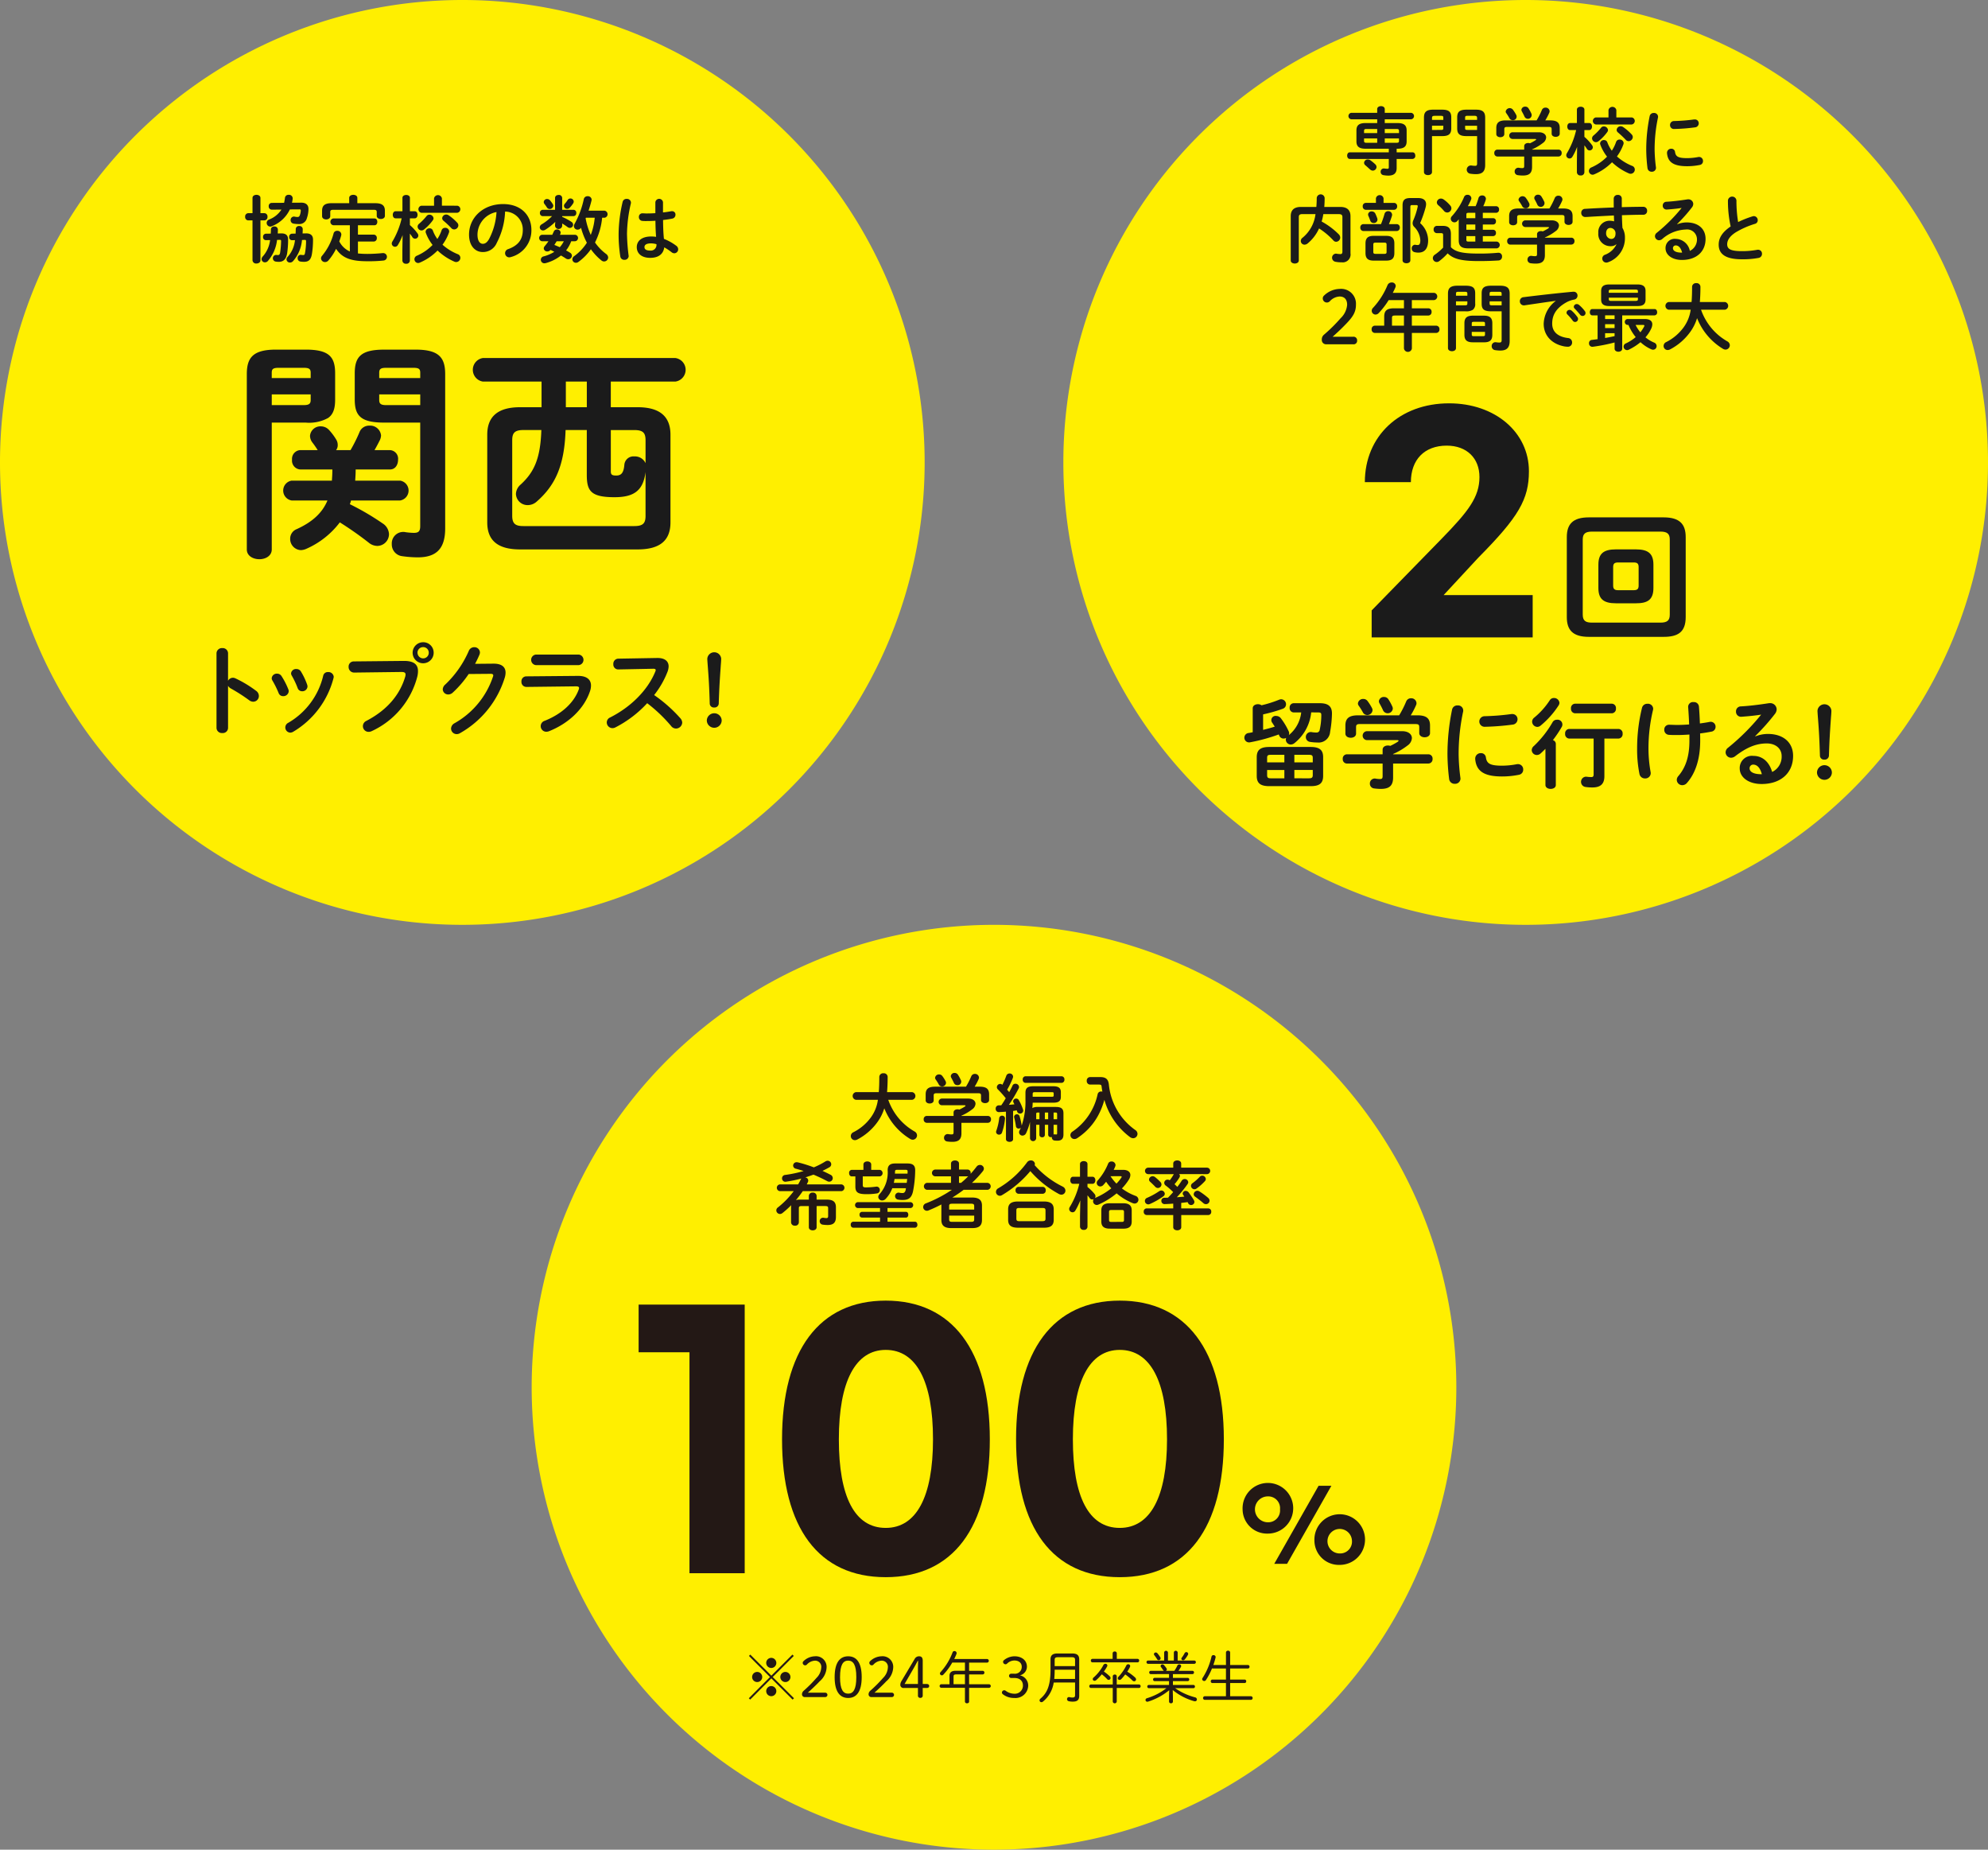 <svg xmlns="http://www.w3.org/2000/svg" width="430" height="400" viewBox="0 0 430 400">
  <rect x="0" y="0" width="430" height="400" fill="#808080" stroke="none"/>
  <g id="グループ_16669" data-name="グループ 16669" transform="translate(-890 -6844)">
    <path id="パス_44035" data-name="パス 44035" d="M0,100A100,100,0,1,0,100,0,100,100,0,0,0,0,100" transform="translate(1005 7044)" fill="#ffef00"/>
    <path id="パス_44036" data-name="パス 44036" d="M77.128,37.844a12.893,12.893,0,0,0,1.462,2.923,12.587,12.587,0,0,0,2.81,2.985,14.392,14.392,0,0,0,1.415.938.977.977,0,0,1,.539.841.947.947,0,0,1-.921.938,1.084,1.084,0,0,1-.524-.145,13.565,13.565,0,0,1-5.637-6.652,10.192,10.192,0,0,1-1.494,3,12.5,12.5,0,0,1-4.365,3.765,1.161,1.161,0,0,1-.51.126.874.874,0,0,1-.873-.889.908.908,0,0,1,.524-.809,10.506,10.506,0,0,0,3.794-3.192,8.374,8.374,0,0,0,1.541-3.829H70.142a.843.843,0,0,1,0-1.666h4.939c.078-.92.11-2,.11-3.3a.822.822,0,0,1,.906-.78.813.813,0,0,1,.9.78c0,1.252-.049,2.35-.127,3.3h5.416a.843.843,0,0,1,0,1.666Z" transform="translate(1005 7044)" fill="#231815"/>
    <path id="パス_44037" data-name="パス 44037" d="M91.256,40.575c0-.46.43-.682.858-.682a1.035,1.035,0,0,1,.381.064,10.179,10.179,0,0,0,1.192-.652c.093-.079.156-.143.156-.189,0-.064-.093-.1-.253-.1H88.7a.724.724,0,0,1,0-1.445h5.716C95.465,37.575,96,38.1,96,38.7a1.565,1.565,0,0,1-.685,1.174,10.808,10.808,0,0,1-2.365,1.4v.049h5.717a.683.683,0,0,1,.683.746.691.691,0,0,1-.683.745H92.955v2.257c0,1.348-.619,1.858-1.986,1.858a7.78,7.78,0,0,1-1.11-.082.76.76,0,0,1-.667-.777.788.788,0,0,1,.778-.825.572.572,0,0,1,.159.015,4.277,4.277,0,0,0,.715.064c.317,0,.412-.111.412-.477V42.814h-5.8a.686.686,0,0,1-.666-.745.678.678,0,0,1,.666-.746h5.8ZM93.939,35a16.8,16.8,0,0,0,1.146-2.254.811.811,0,0,1,.776-.507.833.833,0,0,1,.888.778.744.744,0,0,1-.077.349A12.175,12.175,0,0,1,95.813,35h1.08c1.476,0,2.049.51,2.049,1.654v1.22c0,.463-.428.685-.874.685-.427,0-.873-.222-.873-.685V36.94c0-.413-.11-.524-.651-.524H87.62c-.541,0-.667.111-.667.524v1.017c0,.46-.431.681-.859.681-.445,0-.873-.221-.873-.681v-1.3c0-1.144.574-1.654,2.033-1.654ZM89.525,33.81a.827.827,0,0,1,.1.367.839.839,0,0,1-.859.777.8.8,0,0,1-.73-.477,10.173,10.173,0,0,0-.65-1.031.6.6,0,0,1-.128-.381.829.829,0,0,1,.874-.714.838.838,0,0,1,.684.332,8.207,8.207,0,0,1,.713,1.127m3.3-.236a.757.757,0,0,1-.76,1.095.789.789,0,0,1-.748-.492c-.143-.335-.35-.716-.538-1.066a.816.816,0,0,1-.129-.4.783.783,0,0,1,.841-.681.808.808,0,0,1,.717.4,8.577,8.577,0,0,1,.617,1.144" transform="translate(1005 7044)" fill="#231815"/>
    <path id="パス_44038" data-name="パス 44038" d="M102.589,40.4c-.524.049-1.048.081-1.525.1a.686.686,0,0,1-.7-.745.67.67,0,0,1,.652-.717c.175,0,.364,0,.556-.014.349-.492.667-1,.967-1.524a20.258,20.258,0,0,0-1.713-1.921.67.67,0,0,1-.206-.478.73.73,0,0,1,.713-.7.722.722,0,0,1,.478.192,16.009,16.009,0,0,0,.856-1.971.722.722,0,0,1,.7-.475.715.715,0,0,1,.763.667.9.9,0,0,1-.05.286,16.688,16.688,0,0,1-1.237,2.556c.16.175.3.35.445.525.271-.493.524-.97.714-1.4a.652.652,0,0,1,.635-.414.755.755,0,0,1,.78.684.642.642,0,0,1-.082.333,34.3,34.3,0,0,1-2.111,3.541c.4-.032.795-.062,1.191-.111-.079-.143-.143-.285-.207-.413a.563.563,0,0,1-.064-.254.632.632,0,0,1,.653-.571.639.639,0,0,1,.57.332,10.361,10.361,0,0,1,.906,2.018.786.786,0,0,1,.047.254.662.662,0,0,1-.7.635.623.623,0,0,1-.618-.443c-.032-.082-.049-.16-.081-.256-.268.049-.522.1-.792.128v6.1c0,.4-.382.588-.763.588s-.778-.192-.778-.588Zm-.841.874a.6.6,0,0,1,.635.588v.047a12.864,12.864,0,0,1-.653,3.019.657.657,0,0,1-.634.443.618.618,0,0,1-.65-.586,1.024,1.024,0,0,1,.061-.27,12.187,12.187,0,0,0,.621-2.717.59.59,0,0,1,.62-.524m6.622-2.81c-.018.381-.032.777-.079,1.159a2.207,2.207,0,0,1,1.127-.239h3.969c1.176,0,1.637.4,1.637,1.383v4.572c0,.923-.414,1.334-1.273,1.334a4.369,4.369,0,0,1-.617-.03.646.646,0,0,1-.62-.669V45.88a.856.856,0,0,1-.207.032.54.54,0,0,1-.588-.509V43.245H111v2.19a.531.531,0,0,1-.588.509.541.541,0,0,1-.588-.509v-2.19h-.7v2.936a.673.673,0,0,1-1.336,0V42.625a12.49,12.49,0,0,1-.841,2.414.873.873,0,0,1-.778.539.728.728,0,0,1-.746-.714.987.987,0,0,1,.128-.445c.094-.175.175-.365.254-.539a.667.667,0,0,1-.46.174.575.575,0,0,1-.606-.509,15.233,15.233,0,0,0-.379-1.89.4.4,0,0,1-.017-.143.6.6,0,0,1,.635-.538.572.572,0,0,1,.556.428,12.87,12.87,0,0,1,.446,1.922v.11a16.34,16.34,0,0,0,.824-5.6V36.32c0-1.08.524-1.412,1.715-1.412h4.289c1.174,0,1.651.381,1.651,1.3v.985c0,.92-.477,1.27-1.651,1.27Zm-1.558-4.287a.652.652,0,0,1-.6-.716.642.642,0,0,1,.6-.714h7.8a.644.644,0,0,1,.62.714.654.654,0,0,1-.62.716Zm5.734,3c.285,0,.364-.062.364-.286V36.48c0-.224-.079-.288-.364-.288h-3.78c-.286,0-.4.1-.4.382v.6Zm-3.1,3.415c-.239,0-.318.079-.318.318v1.127h.7V40.592ZM111,42.037h.714V40.593H111Zm2.653,0V40.91c0-.239-.081-.318-.335-.318h-.428v1.445Zm-.763,3.3a.856.856,0,0,1,.207-.032h.078a1.991,1.991,0,0,0,.254.032c.16,0,.224-.047.224-.236V43.245h-.763Z" transform="translate(1005 7044)" fill="#231815"/>
    <path id="パス_44039" data-name="パス 44039" d="M123,32.922c1.255,0,1.715.539,1.843,1.587a13.685,13.685,0,0,0,5.717,9.863,1,1,0,0,1,.477.824.953.953,0,0,1-.938.953,1.228,1.228,0,0,1-.667-.237,15.209,15.209,0,0,1-5.558-8.068,15.761,15.761,0,0,1-1.381,3.447,13.542,13.542,0,0,1-2.97,3.684A15.162,15.162,0,0,1,118,46.134a1.113,1.113,0,0,1-.606.189.865.865,0,0,1-.871-.856.912.912,0,0,1,.443-.746,13.044,13.044,0,0,0,5.448-8.083.745.745,0,0,1,.778-.6,1.279,1.279,0,0,1,.253.032c-.078-.367-.125-.731-.174-1.112-.032-.318-.126-.414-.588-.414h-1.92a.74.74,0,0,1-.7-.809.731.731,0,0,1,.7-.81Z" transform="translate(1005 7044)" fill="#231815"/>
    <path id="パス_44040" data-name="パス 44040" d="M57.631,56.132a10.978,10.978,0,0,0,.556-1.034.909.909,0,0,1,.158-.236,27.875,27.875,0,0,1-3.318.682.583.583,0,0,1-.159.015.715.715,0,0,1-.714-.746.727.727,0,0,1,.7-.731,26.877,26.877,0,0,0,3.969-.841c-.571-.19-1.112-.35-1.651-.493a.724.724,0,0,1-.62-.681.735.735,0,0,1,.763-.731,1.463,1.463,0,0,1,.27.032,28.718,28.718,0,0,1,3.445,1.08,17.519,17.519,0,0,0,2.51-1.287.872.872,0,0,1,.492-.143.773.773,0,0,1,.761.763.747.747,0,0,1-.4.65c-.478.271-.97.524-1.494.778.573.256,1.161.541,1.715.826a.819.819,0,0,1,.51.731.765.765,0,0,1-.763.778.9.9,0,0,1-.428-.111c-.985-.524-1.986-1-2.985-1.415-.589.224-1.177.414-1.78.606a.691.691,0,0,1,.571,1.016c-.078.157-.157.332-.238.492H67a.734.734,0,0,1,0,1.459H58.633a22.314,22.314,0,0,1-1.479,1.939,3.235,3.235,0,0,1,.954-.11h1.841v-.812a.761.761,0,0,1,.842-.7.752.752,0,0,1,.841.7v.812h2.176c1.415,0,2,.507,2,1.666v2.079c0,1.208-.524,1.747-1.794,1.747a7.416,7.416,0,0,1-1.08-.079.732.732,0,0,1-.635-.745.721.721,0,0,1,.731-.748.57.57,0,0,1,.16.017,2.852,2.852,0,0,0,.554.064c.256,0,.381-.1.381-.446V61.324c0-.4-.094-.509-.667-.509H61.632V65.4c0,.446-.413.667-.841.667s-.842-.221-.842-.667V60.815H58.458c-.574,0-.667.113-.667.509v3.032a.752.752,0,0,1-.844.7.761.761,0,0,1-.842-.7v-3.27a4.391,4.391,0,0,1,.032-.461,20.042,20.042,0,0,1-1.89,1.7.9.9,0,0,1-.553.207.8.8,0,0,1-.78-.792.775.775,0,0,1,.317-.606,18.552,18.552,0,0,0,3.448-3.541h-3a.734.734,0,0,1,0-1.459Z" transform="translate(1005 7044)" fill="#231815"/>
    <path id="パス_44041" data-name="パス 44041" d="M69.233,54.4c-.381,0-.571-.35-.571-.714a.623.623,0,0,1,.571-.7h2.525V51.828c0-.445.428-.666.842-.666s.841.221.841.666v1.159H75.3a.715.715,0,0,1,0,1.413H71.615v1.875c0,.428.175.507.763.507a18.327,18.327,0,0,0,2.1-.158c.047,0,.093-.017.125-.017a.706.706,0,0,1,.7.748.715.715,0,0,1-.635.729,13.823,13.823,0,0,1-2.286.16c-1.875,0-2.367-.429-2.367-1.669V54.4Zm7.735,7.67h3.986c.347,0,.507.3.507.62s-.16.62-.507.62H76.968V64.2h5.923c.364,0,.539.317.539.652a.582.582,0,0,1-.539.649H69.551a.591.591,0,0,1-.539-.649.584.584,0,0,1,.539-.652h5.8V63.31H71.441a.562.562,0,0,1-.525-.62.555.555,0,0,1,.525-.62h3.907v-.824h-4.86a.644.644,0,0,1,0-1.272h11.5a.645.645,0,0,1,0,1.272H76.968ZM78,56.957a6.7,6.7,0,0,1-1.43,2.3,1.022,1.022,0,0,1-.76.349.812.812,0,0,1-.842-.762.964.964,0,0,1,.3-.635A7.008,7.008,0,0,0,77,53.066c0-.92.41-1.459,1.6-1.459h2.684c1.145,0,1.683.411,1.669,1.491a24.644,24.644,0,0,1-.463,4.511c-.285,1.333-.888,1.89-2.19,1.89a5.006,5.006,0,0,1-1.048-.079.76.76,0,0,1,.078-1.511.51.51,0,0,1,.16.017,3.668,3.668,0,0,0,.746.079c.3,0,.556-.19.652-.667a3.259,3.259,0,0,0,.064-.381ZM81.126,55.8l.1-.842H78.491c-.047.285-.094.556-.158.842Zm.175-2c0-.158.017-.3.017-.46,0-.3-.128-.364-.524-.364H79.111c-.428,0-.524.093-.524.443a3.219,3.219,0,0,1-.015.381Z" transform="translate(1005 7044)" fill="#231815"/>
    <path id="パス_44042" data-name="パス 44042" d="M95.271,58.975c1.54,0,2.128.6,2.128,1.746v3.1c0,1.412-.858,1.761-2.128,1.761H90.745c-1.525,0-2.128-.6-2.128-1.761v-3.1a1.3,1.3,0,0,1,.017-.256c-.905.478-1.843.907-2.781,1.288a.9.9,0,0,1-.379.078.8.8,0,0,1-.794-.81.859.859,0,0,1,.6-.791,28.474,28.474,0,0,0,5.606-2.925H85.521a.757.757,0,0,1,0-1.507H90.7V54.385H87.268a.732.732,0,0,1,0-1.461H90.7V51.639c0-.463.428-.685.873-.685.428,0,.857.222.857.685v1.285H94.3a.672.672,0,0,1,.652.73.851.851,0,0,1-.014.19c.46-.492.888-1.015,1.3-1.556a.888.888,0,0,1,.714-.364.83.83,0,0,1,.859.778.936.936,0,0,1-.207.556,23.535,23.535,0,0,1-2.367,2.54H98.59a.756.756,0,0,1,0,1.507H93.43a28.961,28.961,0,0,1-2.446,1.67Zm.445,1.841c0-.38-.143-.507-.7-.507H90.984c-.556,0-.684.127-.684.507v.761h5.416Zm-.7,3.414c.556,0,.7-.127.7-.509V62.88H90.3v.841c0,.478.271.509.684.509ZM92.874,55.8a18.352,18.352,0,0,0,1.555-1.43.328.328,0,0,1-.128.017H92.429V55.8Z" transform="translate(1005 7044)" fill="#231815"/>
    <path id="パス_44043" data-name="パス 44043" d="M114.879,56.624a.971.971,0,0,1,.571.857.867.867,0,0,1-.859.873,1.2,1.2,0,0,1-.571-.157,22.243,22.243,0,0,1-6.162-4.939,23.575,23.575,0,0,1-6.145,5.207.875.875,0,0,1-.46.128.845.845,0,0,1-.827-.842.893.893,0,0,1,.493-.777,20.567,20.567,0,0,0,6.24-5.623.96.96,0,0,1,.8-.4.823.823,0,0,1,.888.745.569.569,0,0,1-.061.271,19.632,19.632,0,0,0,6.1,4.653m-9.7,8.876c-1.541,0-2.129-.556-2.129-1.7V61.531c0-1.144.588-1.7,2.129-1.7h5.588c1.541,0,2.144.556,2.144,1.7V63.8c0,1.395-.9,1.7-2.144,1.7Zm.125-7.335a.686.686,0,0,1-.649-.748.677.677,0,0,1,.649-.746h5.225a.669.669,0,0,1,.652.746.678.678,0,0,1-.652.748Zm5.131,5.923c.571,0,.7-.143.7-.556V61.77c0-.413-.128-.541-.7-.541h-4.924c-.571,0-.682.128-.682.541v1.762c0,.492.239.556.682.556Z" transform="translate(1005 7044)" fill="#231815"/>
    <path id="パス_44044" data-name="パス 44044" d="M117.1,56c-.4,0-.6-.381-.6-.762s.206-.761.585-.761H118.6V51.718c0-.414.413-.62.81-.62.413,0,.809.206.809.62v2.763h1.1c.4,0,.606.382.606.761s-.207.762-.606.762h-1.1v.685a9.909,9.909,0,0,1,1.541,1.523.79.79,0,0,1,.192.509.657.657,0,0,1-.114.35c.032,0,.05-.018.082-.032a14.86,14.86,0,0,0,3.459-2.065,11.088,11.088,0,0,1-1.127-1.415c-.206.256-.4.477-.588.684a.918.918,0,0,1-.667.332.762.762,0,0,1-.57-1.284,12.632,12.632,0,0,0,2.254-3.637.747.747,0,0,1,.73-.478.829.829,0,0,1,.874.748.79.79,0,0,1-.064.318c-.093.239-.2.492-.332.746h2.064c.985,0,1.541.46,1.541,1.127a1.979,1.979,0,0,1-.318.969,11.437,11.437,0,0,1-1.508,1.922,11.455,11.455,0,0,0,2.921,1.6.9.9,0,0,1,.652.827.834.834,0,0,1-.827.841,1.31,1.31,0,0,1-.381-.078,12.5,12.5,0,0,1-3.509-2.129A16.563,16.563,0,0,1,122.59,60.5a.9.9,0,0,1-.381.081.8.8,0,0,1-.778-.827.908.908,0,0,1,.126-.445.635.635,0,0,1-.3.081.669.669,0,0,1-.556-.288,6.071,6.071,0,0,0-.478-.6v6.782a.72.72,0,0,1-.809.682.729.729,0,0,1-.81-.682V62.993l.064-3.416a14.568,14.568,0,0,1-1.08,2.225.709.709,0,0,1-.6.364.745.745,0,0,1-.731-.713.846.846,0,0,1,.143-.446,17.366,17.366,0,0,0,2.047-5Zm7.955,9.7c-1.3,0-1.843-.509-1.843-1.555V61.77c0-1.048.542-1.558,1.843-1.558h2.889c1.3,0,1.843.51,1.843,1.558v2.382c0,1.221-.73,1.555-1.843,1.555Zm2.621-1.461c.317,0,.443-.094.443-.4V62.07c0-.3-.126-.4-.443-.4h-2.335c-.318,0-.46.1-.46.4v1.779c0,.318.157.4.46.4Zm-2.478-9.878a10.47,10.47,0,0,0,1.287,1.6,8.089,8.089,0,0,0,1.031-1.255.466.466,0,0,0,.1-.221c0-.1-.111-.128-.335-.128Z" transform="translate(1005 7044)" fill="#231815"/>
    <path id="パス_44045" data-name="パス 44045" d="M140.037,53.907a.544.544,0,0,1,.175.4.656.656,0,0,1-.1.317,9.235,9.235,0,0,1-1.065,1.46c.206.192.413.4.605.588a15.631,15.631,0,0,0,.935-1.317.762.762,0,0,1,.652-.381.753.753,0,0,1,.778.681.708.708,0,0,1-.143.4,23.88,23.88,0,0,1-2.335,2.859c.541-.047,1.08-.079,1.621-.143-.064-.11-.142-.221-.224-.334a.589.589,0,0,1-.125-.332.63.63,0,0,1,.65-.571.821.821,0,0,1,.666.364,17.51,17.51,0,0,1,1.1,1.636.884.884,0,0,1,.125.411.718.718,0,0,1-1.365.239c-.032-.079-.079-.143-.111-.222-.46.064-.92.128-1.38.175v1.191h5.841a.65.65,0,0,1,.653.714.66.66,0,0,1-.653.716H140.5v2.618c0,.463-.431.684-.859.684-.443,0-.874-.221-.874-.684V62.754h-5.748a.657.657,0,0,1-.635-.716.647.647,0,0,1,.635-.714h5.748V60.291q-.952.073-1.809.1a.692.692,0,0,1-.762-.7.644.644,0,0,1,.681-.667c.239,0,.492-.015.748-.015.4-.4.778-.8,1.127-1.208a13.375,13.375,0,0,0-1.6-1.413.738.738,0,0,1-.332-.6.705.705,0,0,1,.713-.684.8.8,0,0,1,.478.143,9.07,9.07,0,0,0,.792-1.174.626.626,0,0,1,.111-.16h-5.557a.7.7,0,0,1,0-1.4h5.414v-.9c0-.445.431-.666.859-.666s.856.221.856.666v.9h5.574a.7.7,0,0,1,0,1.4Zm-6.671,6.544a.742.742,0,0,1-.731-.746.722.722,0,0,1,.478-.667,16.146,16.146,0,0,0,2.635-1.447.841.841,0,0,1,.446-.143.762.762,0,0,1,.745.716.685.685,0,0,1-.3.539,15.668,15.668,0,0,1-2.923,1.669,1.014,1.014,0,0,1-.35.079m.16-5.367a.784.784,0,0,1,.792-.717.871.871,0,0,1,.51.175,11.515,11.515,0,0,1,1.144,1.049.8.8,0,0,1,.254.556.788.788,0,0,1-.778.762.818.818,0,0,1-.62-.317c-.254-.271-.746-.746-1.063-1.033a.656.656,0,0,1-.239-.475m9.828,2.1a.763.763,0,0,1-.745-.731.7.7,0,0,1,.317-.573,11.848,11.848,0,0,0,1.556-1.363.717.717,0,0,1,.556-.271.777.777,0,0,1,.777.714.67.67,0,0,1-.189.46,10.993,10.993,0,0,1-1.811,1.6.739.739,0,0,1-.461.16m-.157,1.078a.792.792,0,0,1,1.223-.618,14.983,14.983,0,0,1,1.89,1.4.819.819,0,0,1,.317.618.786.786,0,0,1-.78.748.847.847,0,0,1-.585-.239c-.431-.381-1.159-.952-1.765-1.383a.633.633,0,0,1-.3-.524" transform="translate(1005 7044)" fill="#231815"/>
    <path id="パス_44046" data-name="パス 44046" d="M34.133,140.213V92.437h-11V82.126H46.077v58.087Z" transform="translate(1005 7044)" fill="#231815"/>
    <path id="パス_44047" data-name="パス 44047" d="M76.582,81.267c14.35,0,22.513,10.74,22.513,29.988,0,19.162-7.992,29.817-22.513,29.817s-22.427-10.655-22.427-29.817c0-19.248,8.077-29.988,22.427-29.988m0,49.15c6.617,0,10.225-6.7,10.225-19.162,0-12.545-3.608-19.333-10.225-19.333-6.53,0-10.139,6.788-10.139,19.333,0,12.46,3.437,19.162,10.139,19.162" transform="translate(1005 7044)" fill="#231815"/>
    <path id="パス_44048" data-name="パス 44048" d="M127.2,81.267c14.35,0,22.513,10.74,22.513,29.988,0,19.162-7.992,29.817-22.513,29.817s-22.427-10.655-22.427-29.817c0-19.248,8.077-29.988,22.427-29.988m0,49.15c6.617,0,10.225-6.7,10.225-19.162,0-12.545-3.608-19.333-10.225-19.333-6.53,0-10.139,6.788-10.139,19.333,0,12.46,3.437,19.162,10.139,19.162" transform="translate(1005 7044)" fill="#231815"/>
    <path id="パス_44049" data-name="パス 44049" d="M153.771,126.4a5.475,5.475,0,1,1,5.47,5.246,5.283,5.283,0,0,1-5.47-5.246m8.093,0a2.553,2.553,0,0,0-2.623-2.8,2.8,2.8,0,0,0,0,5.6,2.553,2.553,0,0,0,2.623-2.8m-1.249,11.79,9.592-16.885h2.772l-9.592,16.885Zm8.692-5.021a5.475,5.475,0,1,1,5.47,5.246,5.283,5.283,0,0,1-5.47-5.246m8.118,0a2.65,2.65,0,1,0-2.648,2.773,2.557,2.557,0,0,0,2.648-2.773" transform="translate(1005 7044)" fill="#231815"/>
    <path id="パス_44050" data-name="パス 44050" d="M56.735,167.256l-.293.293-4.6-4.6-4.582,4.6-.29-.293,4.58-4.592-4.555-4.557.29-.291,4.557,4.555,4.555-4.555.293.291-4.557,4.557Zm-6.865-4.592a1.094,1.094,0,1,1-1.093-1.1,1.1,1.1,0,0,1,1.093,1.1m3.049-3.051a1.094,1.094,0,1,1-1.093-1.093,1.105,1.105,0,0,1,1.093,1.093m0,6.1a1.094,1.094,0,1,1-1.093-1.093,1.1,1.1,0,0,1,1.093,1.093m3.051-3.049a1.094,1.094,0,1,1-1.1-1.1,1.105,1.105,0,0,1,1.1,1.1" transform="translate(1005 7044)" fill="#231815"/>
    <path id="パス_44051" data-name="パス 44051" d="M63.478,166.053a.474.474,0,1,1,0,.947h-4.5a.594.594,0,0,1-.509-.63,1.015,1.015,0,0,1,.364-.73,29.943,29.943,0,0,0,2.759-2.769,3.406,3.406,0,0,0,1.043-2.249,1.328,1.328,0,0,0-1.386-1.494,2.535,2.535,0,0,0-1.712.827.5.5,0,0,1-.377.182.535.535,0,0,1-.534-.546.487.487,0,0,1,.17-.354,3.682,3.682,0,0,1,2.444-1.056,2.3,2.3,0,0,1,2.549,2.441,4.16,4.16,0,0,1-1.481,2.953c-.972,1.021-1.836,1.811-2.577,2.478Z" transform="translate(1005 7044)" fill="#231815"/>
    <path id="パス_44052" data-name="パス 44052" d="M71.384,162.689c0,3.206-1.167,4.506-2.926,4.506s-2.928-1.3-2.928-4.506,1.166-4.508,2.928-4.508,2.926,1.3,2.926,4.508m-4.688,0c0,2.685.667,3.571,1.762,3.571s1.759-.886,1.759-3.571-.666-3.573-1.759-3.573S66.7,160,66.7,162.689" transform="translate(1005 7044)" fill="#231815"/>
    <path id="パス_44053" data-name="パス 44053" d="M77.881,166.053a.474.474,0,1,1,0,.947h-4.5a.594.594,0,0,1-.509-.63,1.015,1.015,0,0,1,.364-.73A29.812,29.812,0,0,0,76,162.871a3.4,3.4,0,0,0,1.044-2.249,1.327,1.327,0,0,0-1.383-1.494,2.535,2.535,0,0,0-1.715.827.5.5,0,0,1-.377.182.535.535,0,0,1-.534-.546.487.487,0,0,1,.17-.354,3.682,3.682,0,0,1,2.444-1.056,2.3,2.3,0,0,1,2.549,2.441,4.16,4.16,0,0,1-1.481,2.953c-.972,1.021-1.834,1.811-2.577,2.478Z" transform="translate(1005 7044)" fill="#231815"/>
    <path id="パス_44054" data-name="パス 44054" d="M80.489,165.034a.672.672,0,0,1-.753-.681,1.623,1.623,0,0,1,.253-.815l2.845-4.774a1.064,1.064,0,0,1,.96-.583c.5,0,.79.256.79.972v5.018h.861c.317,0,.534.145.534.438s-.217.425-.534.425h-.861v1.615a.475.475,0,0,1-.525.524.465.465,0,0,1-.509-.524v-1.615Zm3.061-4.023c0-.62.025-1.225.037-1.846H83.5c-.291.547-.583,1.105-.9,1.639l-1.944,3.367H83.55Z" transform="translate(1005 7044)" fill="#231815"/>
    <path id="パス_44055" data-name="パス 44055" d="M90.374,162.409c0-.679.377-1.093,1.3-1.093h2.042v-1.774H90.97a13.277,13.277,0,0,1-1.944,2.623.421.421,0,0,1-.3.136.427.427,0,0,1-.426-.4.455.455,0,0,1,.146-.305,13.282,13.282,0,0,0,2.6-4.276.4.4,0,0,1,.4-.266.458.458,0,0,1,.472.435.581.581,0,0,1-.037.2c-.145.354-.3.718-.485,1.082h7.12a.39.39,0,0,1,0,.778h-3.9v1.774h2.978a.393.393,0,0,1,0,.778H94.614v2.126H98.94a.39.39,0,0,1,0,.778H94.614v2.975c0,.243-.219.366-.448.366a.4.4,0,0,1-.45-.366V165H88.6a.39.39,0,0,1,0-.778h1.774Zm3.342,1.811v-2.126H91.868c-.5,0-.618.133-.618.472v1.654Z" transform="translate(1005 7044)" fill="#231815"/>
    <path id="パス_44056" data-name="パス 44056" d="M104.351,161.946A1.463,1.463,0,0,0,106,160.428c0-.753-.571-1.337-1.592-1.337a2.29,2.29,0,0,0-1.568.658.475.475,0,0,1-.377.157.534.534,0,0,1-.5-.534.473.473,0,0,1,.148-.317,3.673,3.673,0,0,1,2.3-.874c1.663,0,2.709.935,2.709,2.247A1.932,1.932,0,0,1,105.6,162.3a2.259,2.259,0,0,1,1.8,2.21,2.755,2.755,0,0,1-3.024,2.685,3.876,3.876,0,0,1-2.407-.765c-.17-.133-.253-.229-.253-.414a.5.5,0,0,1,.472-.485.525.525,0,0,1,.327.1,3.169,3.169,0,0,0,1.861.645,1.75,1.75,0,0,0,1.882-1.762c0-1.031-.691-1.639-1.833-1.639h-.731a.463.463,0,0,1,0-.925Z" transform="translate(1005 7044)" fill="#231815"/>
    <path id="パス_44057" data-name="パス 44057" d="M112.915,163.855a6.54,6.54,0,0,1-2.333,4.13.507.507,0,0,1-.315.123.4.4,0,0,1-.413-.389.48.48,0,0,1,.194-.377c1.447-1.228,2.176-2.844,2.176-6.22v-2.25c0-.849.388-1.3,1.518-1.3h3.172c1.129,0,1.518.45,1.518,1.3v7.838c0,.9-.4,1.275-1.385,1.275a3.514,3.514,0,0,1-.911-.1.456.456,0,0,1-.339-.438.427.427,0,0,1,.423-.451.646.646,0,0,1,.148.025,2.28,2.28,0,0,0,.63.074c.366,0,.536-.121.536-.5v-2.747Zm4.619-.777v-1.993h-4.412v.243c0,.583-.035,1.167-.084,1.75Zm0-2.771v-1.324c0-.463-.148-.608-.815-.608h-2.783c-.667,0-.814.145-.814.608v1.324Z" transform="translate(1005 7044)" fill="#231815"/>
    <path id="パス_44058" data-name="パス 44058" d="M125.686,162.507a.4.4,0,0,1,.438-.379.391.391,0,0,1,.426.379v1.771h4.786a.356.356,0,0,1,.376.379.362.362,0,0,1-.376.377H126.55v2.916a.433.433,0,0,1-.864,0v-2.916h-4.7a.371.371,0,0,1-.376-.377.364.364,0,0,1,.376-.379h4.7Zm5.36-3.768a.344.344,0,0,1,.351.377.35.35,0,0,1-.351.376H121.3a.356.356,0,0,1-.352-.376.35.35,0,0,1,.352-.377h4.36v-1.2a.417.417,0,0,1,.451-.4.41.41,0,0,1,.45.4v1.2Zm-8.931,4.592a.549.549,0,0,1-.376.148.362.362,0,0,1-.379-.355.482.482,0,0,1,.194-.364,9.4,9.4,0,0,0,2.117-2.7.491.491,0,0,1,.423-.256.391.391,0,0,1,.426.367.515.515,0,0,1-.072.241,10.109,10.109,0,0,1-.681,1.07,9.163,9.163,0,0,1,1.274,1.031.53.53,0,0,1,.172.367.414.414,0,0,1-.73.254,8.729,8.729,0,0,0-1.167-1.056,10.916,10.916,0,0,1-1.2,1.25m5.419-.219a.551.551,0,0,1-.389.182.365.365,0,0,1-.376-.352.469.469,0,0,1,.169-.339,10.061,10.061,0,0,0,1.676-2.429.448.448,0,0,1,.414-.268.407.407,0,0,1,.425.388.458.458,0,0,1-.049.207,8.082,8.082,0,0,1-.583,1.009,9.839,9.839,0,0,1,1.7,1.262.6.6,0,0,1,.207.414.407.407,0,0,1-.413.4.525.525,0,0,1-.365-.158,10.961,10.961,0,0,0-1.567-1.323,9.546,9.546,0,0,1-.849,1.006" transform="translate(1005 7044)" fill="#231815"/>
    <path id="パス_44059" data-name="パス 44059" d="M133.913,162.032a.335.335,0,0,1-.34-.352.328.328,0,0,1,.34-.352h2.832a.465.465,0,0,1-.158-.16c-.147-.229-.268-.4-.462-.655a.355.355,0,0,1-.084-.231.37.37,0,0,1,.389-.352.467.467,0,0,1,.364.182,6.311,6.311,0,0,1,.5.645.417.417,0,0,1,.086.253.378.378,0,0,1-.194.318H139a6.573,6.573,0,0,0,.657-1.132.437.437,0,0,1,.4-.266.4.4,0,0,1,.426.364.356.356,0,0,1-.062.207c-.194.34-.352.583-.521.827h3.012a.336.336,0,0,1,.351.352.343.343,0,0,1-.351.352H138.7v.814h3.182a.339.339,0,0,1,.354.352.345.345,0,0,1-.354.352H138.7v.827h4.41a.33.33,0,0,1,.352.352.336.336,0,0,1-.352.352h-3.925a13.421,13.421,0,0,0,4.314,1.98.469.469,0,0,1,.389.451.393.393,0,0,1-.414.4.9.9,0,0,1-.182-.025,12.674,12.674,0,0,1-4.629-2.406l.037,1.336v1.154a.385.385,0,0,1-.413.376.39.39,0,0,1-.426-.376v-1.166l.037-1.287a13.554,13.554,0,0,1-4.579,2.465.7.7,0,0,1-.148.025.386.386,0,0,1-.4-.377.413.413,0,0,1,.33-.388,12.863,12.863,0,0,0,4.19-2.163H133.5a.335.335,0,0,1-.342-.352.328.328,0,0,1,.342-.352h4.36v-.827h-3.11a.333.333,0,0,1-.34-.352.327.327,0,0,1,.34-.352h3.11v-.814Zm9.4-2.929a.337.337,0,0,1,.352.352.344.344,0,0,1-.352.352h-9.989a.342.342,0,0,1-.339-.352.335.335,0,0,1,.339-.352h3.477v-1.737a.414.414,0,0,1,.825,0V159.1H138.9v-1.737a.415.415,0,0,1,.827,0V159.1Zm-7.363-.753a.48.48,0,0,1,.086.269.415.415,0,0,1-.413.4.409.409,0,0,1-.364-.229,6.818,6.818,0,0,0-.549-.8.437.437,0,0,1-.121-.28.38.38,0,0,1,.4-.352.448.448,0,0,1,.352.169,7.239,7.239,0,0,1,.608.827m5.65-1.08a.4.4,0,0,1,.4.389.388.388,0,0,1-.061.216,6.36,6.36,0,0,1-.667.972.466.466,0,0,1-.379.182.342.342,0,0,1-.364-.315.394.394,0,0,1,.1-.255,6.23,6.23,0,0,0,.583-.923.446.446,0,0,1,.389-.266" transform="translate(1005 7044)" fill="#231815"/>
    <path id="パス_44060" data-name="パス 44060" d="M147.147,160.816a14.115,14.115,0,0,1-1.312,2.515.448.448,0,0,1-.814-.207.528.528,0,0,1,.1-.266,14.465,14.465,0,0,0,1.932-4.628.4.4,0,0,1,.413-.3.438.438,0,0,1,.475.4.383.383,0,0,1-.012.11,15.964,15.964,0,0,1-.488,1.627h2.734v-2.709a.414.414,0,0,1,.451-.389.407.407,0,0,1,.45.389v2.709h3.863a.339.339,0,0,1,.328.377.345.345,0,0,1-.328.376h-3.863v2.394h3.147a.34.34,0,0,1,.328.377.346.346,0,0,1-.328.376h-3.147v2.855h4.543a.394.394,0,0,1,0,.777H145.543a.394.394,0,0,1,0-.777h4.628v-2.855h-2.95a.346.346,0,0,1-.33-.376.34.34,0,0,1,.33-.377h2.95v-2.394Z" transform="translate(1005 7044)" fill="#231815"/>
    <path id="パス_44007" data-name="パス 44007" d="M0,100A100,100,0,1,0,100,0,100,100,0,0,0,0,100" transform="translate(1120 6844)" fill="#ffef00"/>
    <path id="パス_44008" data-name="パス 44008" d="M72.092,32.942h3.445c.4,0,.588.35.588.716a.638.638,0,0,1-.588.714H72.092v1.986c0,1.095-.588,1.619-1.826,1.619a6.313,6.313,0,0,1-1.016-.1.7.7,0,0,1-.621-.714.69.69,0,0,1,.685-.731.583.583,0,0,1,.174.018c.143.014.4.046.571.046.271,0,.335-.046.335-.334V34.372H61.961c-.382,0-.571-.364-.571-.714,0-.366.189-.716.571-.716h8.433v-.777h-5c-1.444,0-2-.493-2-1.6V28.21c0-1.11.557-1.6,2-1.6h2.493V25.8H62.263a.709.709,0,0,1,0-1.4h5.621v-.795c0-.445.413-.652.827-.652.4,0,.809.207.809.652V24.4h5.717a.706.706,0,0,1,0,1.4H69.52v.81h2.732c1.444,0,2,.492,2,1.6v2.353c0,1.109-.556,1.6-2,1.6h-.16ZM65.6,27.893c-.46,0-.556.113-.556.413v.477h2.842v-.89Zm2.286,2.987v-.938H65.042v.539c0,.286.11.4.556.4Zm-.414,4.651a.833.833,0,0,1,.271.588.818.818,0,0,1-.81.778.86.86,0,0,1-.57-.237c-.35-.3-.716-.652-1.017-.9a.717.717,0,0,1-.3-.556.777.777,0,0,1,.809-.716,1,1,0,0,1,.556.174,9.176,9.176,0,0,1,1.063.874M72.6,28.306c0-.3-.1-.413-.556-.413H69.52v.89H72.6Zm-.556,2.574c.46,0,.556-.113.556-.4v-.539H69.52v.938Z" transform="translate(1120 6844)" fill="#1b1b1b"/>
    <path id="パス_44009" data-name="パス 44009" d="M79.74,29.433V37.2c0,.446-.429.667-.871.667S78,37.645,78,37.2V25.432c0-1.159.475-1.715,1.969-1.715h1.968c1.494,0,1.969.524,1.969,1.683v2.35c0,1.272-.6,1.683-1.969,1.683Zm2.446-3.984c0-.335-.094-.4-.571-.4h-1.27c-.477,0-.605.111-.605.478v.4h2.446Zm-.571,2.65c.477,0,.571-.047.571-.4v-.509H79.74V28.1Zm5.541,1.334c-1.493,0-1.968-.524-1.968-1.683V25.4c0-1.159.475-1.683,1.968-1.683h2.112c1.494,0,1.971.556,1.971,1.715V35.673c0,1.43-.652,1.986-2,1.986a7.8,7.8,0,0,1-1.253-.1.876.876,0,0,1-.731-.888.9.9,0,0,1,1.063-.874,5.439,5.439,0,0,0,.763.064c.286,0,.414-.11.414-.524V29.433Zm2.336-3.509v-.4c0-.367-.128-.478-.606-.478H87.474c-.475,0-.571.064-.571.4v.475ZM86.9,27.7c0,.349.1.4.571.4h2.018v-.905H86.9Z" transform="translate(1120 6844)" fill="#1b1b1b"/>
    <path id="パス_44010" data-name="パス 44010" d="M99.68,31.608c0-.46.43-.682.858-.682a1.044,1.044,0,0,1,.382.064,10.161,10.161,0,0,0,1.191-.652c.1-.079.157-.143.157-.189,0-.064-.093-.1-.253-.1H97.123a.724.724,0,0,1,0-1.445h5.719c1.048,0,1.587.524,1.587,1.127a1.567,1.567,0,0,1-.684,1.174,10.831,10.831,0,0,1-2.365,1.4v.049H107.1a.683.683,0,0,1,.684.746.691.691,0,0,1-.684.745H101.38V36.1c0,1.348-.62,1.858-1.986,1.858a7.758,7.758,0,0,1-1.11-.082.76.76,0,0,1-.667-.777.787.787,0,0,1,.778-.825.565.565,0,0,1,.158.015,4.3,4.3,0,0,0,.716.064c.317,0,.411-.111.411-.477V33.847h-5.8a.687.687,0,0,1-.666-.745.678.678,0,0,1,.666-.746h5.8Zm2.684-5.574a16.8,16.8,0,0,0,1.145-2.254.812.812,0,0,1,.777-.507.834.834,0,0,1,.889.778.736.736,0,0,1-.079.349,12.168,12.168,0,0,1-.857,1.634h1.078c1.477,0,2.05.51,2.05,1.654v1.22c0,.463-.428.685-.874.685-.428,0-.873-.222-.873-.685v-.935c0-.413-.111-.524-.652-.524H96.045c-.541,0-.667.111-.667.524V28.99c0,.46-.431.681-.859.681s-.873-.221-.873-.681v-1.3c0-1.144.573-1.654,2.032-1.654ZM97.95,24.843a.775.775,0,0,1-.763,1.144.8.8,0,0,1-.731-.477,10,10,0,0,0-.65-1.031.607.607,0,0,1-.128-.381.884.884,0,0,1,1.558-.382,8.216,8.216,0,0,1,.714,1.127m3.3-.236a.812.812,0,0,1-1.508.6c-.143-.335-.35-.716-.539-1.066a.824.824,0,0,1-.128-.4.783.783,0,0,1,.841-.681.8.8,0,0,1,.716.4,8.583,8.583,0,0,1,.618,1.144" transform="translate(1120 6844)" fill="#1b1b1b"/>
    <path id="パス_44011" data-name="パス 44011" d="M109.6,28.13c-.4,0-.6-.381-.6-.762s.207-.761.588-.761h1.494V23.7c0-.413.411-.62.809-.62.414,0,.81.207.81.62v2.906h1.048c.4,0,.6.383.6.761s-.207.762-.6.762H112.7v1.462a10.461,10.461,0,0,1,1.651,1.794.8.8,0,0,1,.175.477.688.688,0,0,1-.7.667.675.675,0,0,1-.571-.316,7.885,7.885,0,0,0-.556-.781v5.829a.72.72,0,0,1-.81.682.727.727,0,0,1-.809-.682V34.974l.047-3.221a11.841,11.841,0,0,1-1.032,2.158.71.71,0,0,1-.605.366.718.718,0,0,1-.713-.7.852.852,0,0,1,.142-.446,17.333,17.333,0,0,0,2-5Zm13.449,7.75a.835.835,0,0,1,.556.78.911.911,0,0,1-.874.92.957.957,0,0,1-.4-.079,12.341,12.341,0,0,1-3.652-2.414,11.847,11.847,0,0,1-3.858,2.618.967.967,0,0,1-.35.082.824.824,0,0,1-.795-.827.835.835,0,0,1,.556-.763A10.652,10.652,0,0,0,117.6,33.88a9.766,9.766,0,0,1-1.445-2.573.936.936,0,0,1-.064-.285.8.8,0,0,1,.857-.731.723.723,0,0,1,.716.492,7.684,7.684,0,0,0,.967,1.811,8.438,8.438,0,0,0,.923-1.89.77.77,0,0,1,.76-.524.827.827,0,0,1,.874.746.886.886,0,0,1-.047.285,10.358,10.358,0,0,1-1.4,2.621,11.28,11.28,0,0,0,3.3,2.048M116.9,27.339a.887.887,0,0,1,.906.778.733.733,0,0,1-.16.442,10.093,10.093,0,0,1-1.922,2,.9.9,0,0,1-.524.188.867.867,0,0,1-.842-.827.815.815,0,0,1,.32-.617,11.618,11.618,0,0,0,1.619-1.669.748.748,0,0,1,.6-.3m6.051-1.94a.773.773,0,0,1,0,1.526h-7.781a.775.775,0,0,1,0-1.526h2.746V23.813a.865.865,0,0,1,1.7,0V25.4Zm0,3.7a.836.836,0,0,1,.221.556.92.92,0,0,1-.9.874.834.834,0,0,1-.62-.288,19.806,19.806,0,0,0-1.7-1.6.721.721,0,0,1-.271-.542.86.86,0,0,1,.874-.792.956.956,0,0,1,.509.158,10.847,10.847,0,0,1,1.89,1.636" transform="translate(1120 6844)" fill="#1b1b1b"/>
    <path id="パス_44012" data-name="パス 44012" d="M127.715,24.432a.839.839,0,0,1,.921.81.637.637,0,0,1-.018.175,33.214,33.214,0,0,0-.728,7.018,33.411,33.411,0,0,0,.285,3.73c0,.05.015.1.015.128a.863.863,0,0,1-.92.842.879.879,0,0,1-.921-.778,34.607,34.607,0,0,1-.27-3.922,35.748,35.748,0,0,1,.745-7.336.855.855,0,0,1,.891-.667m7.208,9.765a13.1,13.1,0,0,0,2.4-.237.719.719,0,0,1,.19-.017.846.846,0,0,1,.841.889.822.822,0,0,1-.7.841,13.755,13.755,0,0,1-2.746.271c-2.938,0-4.161-.889-4.336-2.81v-.079a.883.883,0,0,1,.92-.891.78.78,0,0,1,.813.684c.142.984.634,1.349,2.618,1.349m1.651-8.367a.821.821,0,0,1,.859.842.869.869,0,0,1-.81.871,39.317,39.317,0,0,1-4.478.349.832.832,0,0,1-.921-.856.842.842,0,0,1,.857-.859,38.61,38.61,0,0,0,4.368-.347Z" transform="translate(1120 6844)" fill="#1b1b1b"/>
    <path id="パス_44013" data-name="パス 44013" d="M56.232,46.306a11.311,11.311,0,0,1-.364,1.6,15.929,15.929,0,0,1,3.669,2.732,1.044,1.044,0,0,1,.349.746.912.912,0,0,1-.891.9.768.768,0,0,1-.57-.271A15.924,15.924,0,0,0,55.312,49.4a9.022,9.022,0,0,1-2.461,3.239,1.109,1.109,0,0,1-.684.27.8.8,0,0,1-.81-.795.874.874,0,0,1,.382-.7,7.822,7.822,0,0,0,2.8-5.114H51.707c-.6,0-.778.207-.778.652v9.368c0,.446-.428.667-.874.667-.428,0-.873-.221-.873-.667V46.751c0-1.237.635-2,2.207-2h3.335c.049-.6.081-1.238.081-1.922a.858.858,0,0,1,1.712,0c0,.667-.029,1.319-.078,1.922H59.9c1.555,0,2.207.763,2.207,2v8.02a1.7,1.7,0,0,1-1.922,1.954,6.4,6.4,0,0,1-1.38-.128.888.888,0,0,1,.111-1.747.605.605,0,0,1,.174.017,5.475,5.475,0,0,0,.857.079c.27,0,.413-.143.413-.524V46.958c0-.445-.175-.652-.777-.652Z" transform="translate(1120 6844)" fill="#1b1b1b"/>
    <path id="パス_44014" data-name="パス 44014" d="M68.708,48.467a19.738,19.738,0,0,0,.763-2.225.772.772,0,0,1,.778-.571.8.8,0,0,1,.858.763.661.661,0,0,1-.032.239,17.07,17.07,0,0,1-.652,1.794h1.683a.678.678,0,0,1,.667.745.688.688,0,0,1-.667.748H64.9a.688.688,0,0,1-.667-.748.678.678,0,0,1,.667-.745Zm-1.1-5.574a.837.837,0,0,1,1.651,0v.984h2.272a.678.678,0,0,1,.666.746.688.688,0,0,1-.666.748H65.423a.689.689,0,0,1-.667-.748.679.679,0,0,1,.667-.746h2.19Zm-.507,13.465c-1.223,0-1.747-.492-1.747-1.636V52.643c0-1.145.524-1.637,1.747-1.637h2.746c1.223,0,1.748.492,1.748,1.637v2.079c0,1.223-.589,1.636-1.748,1.636Zm-1.191-9.971a.723.723,0,0,1,.792-.667.851.851,0,0,1,.795.507,10.381,10.381,0,0,1,.4.985,1.062,1.062,0,0,1,.05.285.773.773,0,0,1-.827.731.735.735,0,0,1-.731-.507c-.125-.335-.253-.684-.413-1.033a.744.744,0,0,1-.062-.3m3.541,8.51c.364,0,.46-.126.46-.411v-1.6c0-.285-.1-.413-.46-.413H67.5c-.366,0-.46.128-.46.413v1.6c0,.332.158.411.46.411Zm7.289-12.068c1.159,0,1.715.509,1.715,1.334a2.99,2.99,0,0,1-.113.713,24.864,24.864,0,0,1-1.174,3.369,5.061,5.061,0,0,1,1.73,3.716c0,1.873-.824,2.667-2.1,2.667a3.341,3.341,0,0,1-.825-.1.765.765,0,0,1-.62-.794.748.748,0,0,1,.667-.81.407.407,0,0,1,.143.017,2.665,2.665,0,0,0,.477.047c.332,0,.571-.207.571-1.048a4.449,4.449,0,0,0-1.334-2.889,1.117,1.117,0,0,1-.332-.78,1.753,1.753,0,0,1,.175-.7,16.037,16.037,0,0,0,.9-2.78,1.184,1.184,0,0,0,.032-.207c0-.175-.094-.236-.35-.236h-.873c-.286,0-.379.093-.379.428V56.294c0,.431-.414.635-.842.635s-.841-.2-.841-.635V44.416c0-1.11.428-1.587,1.666-1.587Z" transform="translate(1120 6844)" fill="#1b1b1b"/>
    <path id="パス_44015" data-name="パス 44015" d="M83.822,53.453c.967,1,2.475,1.383,5.984,1.383a40.777,40.777,0,0,0,4.211-.175h.093a.76.76,0,0,1,.778.824.793.793,0,0,1-.76.842c-1.287.079-2.606.128-4.29.128-3.809,0-5.509-.477-6.715-1.668A12.363,12.363,0,0,1,81.3,56.47a.932.932,0,0,1-.54.192.859.859,0,0,1-.843-.842.918.918,0,0,1,.445-.748,11.461,11.461,0,0,0,1.78-1.523V50.832c0-.3-.063-.411-.478-.411h-.873a.729.729,0,0,1-.7-.8.721.721,0,0,1,.7-.777h1.255c1.3,0,1.779.556,1.779,1.762Zm-.143-9.019a.912.912,0,0,1,.254.635.922.922,0,0,1-.906.888.951.951,0,0,1-.714-.364,9.638,9.638,0,0,0-1.208-1.208.819.819,0,0,1-.317-.618.877.877,0,0,1,.888-.827,1.06,1.06,0,0,1,.6.207,7.282,7.282,0,0,1,1.4,1.287m7.05,2.746H93a.61.61,0,0,1,.57.684.617.617,0,0,1-.57.682H90.729V49.69H93a.608.608,0,0,1,.57.682.618.618,0,0,1-.57.684H90.729v1.191h3.049a.74.74,0,0,1,0,1.459h-6.24c-1.509,0-2.017-.539-2.017-1.776v-4.5c-.1.128-.208.238-.3.349a.8.8,0,0,1-1.427-.46.836.836,0,0,1,.236-.556,14.353,14.353,0,0,0,2.638-4.144.752.752,0,0,1,.732-.492.8.8,0,0,1,.855.731,1.024,1.024,0,0,1-.079.349c-.192.445-.428.92-.684,1.381h1.684a13.431,13.431,0,0,0,.62-1.762.775.775,0,0,1,.777-.557.757.757,0,0,1,.827.7,1.318,1.318,0,0,1-.032.222,9.226,9.226,0,0,1-.541,1.4h2.795a.644.644,0,0,1,.62.716.651.651,0,0,1-.62.713H90.729Zm-1.619,0V46.021H87.68c-.413,0-.509.079-.509.414v.745Zm-1.939,2.51H89.11V48.546H87.171Zm1.939,1.366H87.171v.778c0,.332.1.413.509.413h1.43Z" transform="translate(1120 6844)" fill="#1b1b1b"/>
    <path id="パス_44016" data-name="パス 44016" d="M102.458,50.657c0-.46.43-.682.858-.682a1.044,1.044,0,0,1,.382.064,10.161,10.161,0,0,0,1.191-.652c.093-.079.157-.143.157-.189,0-.064-.093-.1-.253-.1H99.9a.724.724,0,0,1,0-1.445h5.717c1.048,0,1.587.524,1.587,1.127a1.577,1.577,0,0,1-.684,1.177,10.938,10.938,0,0,1-2.365,1.4V51.4h5.716a.683.683,0,0,1,.684.746.691.691,0,0,1-.684.745h-5.716v2.257c0,1.348-.62,1.858-1.986,1.858a7.758,7.758,0,0,1-1.11-.082.76.76,0,0,1-.667-.777.787.787,0,0,1,.778-.825.565.565,0,0,1,.158.015,4.3,4.3,0,0,0,.716.064c.317,0,.411-.111.411-.477V52.9h-5.8A.687.687,0,0,1,96,52.151a.678.678,0,0,1,.666-.746h5.8Zm2.684-5.574a16.8,16.8,0,0,0,1.145-2.254.812.812,0,0,1,.777-.507.833.833,0,0,1,.888.778.734.734,0,0,1-.078.349,11.949,11.949,0,0,1-.859,1.634h1.08c1.477,0,2.05.51,2.05,1.654v1.22c0,.463-.428.685-.874.685-.428,0-.873-.222-.873-.685v-.935c0-.413-.111-.524-.652-.524H98.823c-.541,0-.667.111-.667.524v1.017c0,.46-.431.681-.859.681-.445,0-.873-.221-.873-.681v-1.3c0-1.144.573-1.654,2.032-1.654Zm-4.414-1.191a.775.775,0,0,1-.763,1.144.8.8,0,0,1-.731-.477,10,10,0,0,0-.65-1.031.607.607,0,0,1-.128-.381.884.884,0,0,1,1.558-.382,8.216,8.216,0,0,1,.714,1.127m3.3-.236a.812.812,0,0,1-1.508.6c-.143-.335-.35-.716-.539-1.066a.824.824,0,0,1-.128-.4.783.783,0,0,1,.841-.681.8.8,0,0,1,.716.4,8.583,8.583,0,0,1,.618,1.144" transform="translate(1120 6844)" fill="#1b1b1b"/>
    <path id="パス_44017" data-name="パス 44017" d="M119.587,52.835a1.754,1.754,0,0,1-1.174.4,2.611,2.611,0,0,1-2.7-2.859,2.425,2.425,0,0,1,2.461-2.636,3.67,3.67,0,0,1,.952.128l-.047-1.272c-1.159.064-3.844.192-5.5.3-.174.014-.541.032-.716.032a.86.86,0,0,1-.841-.906.819.819,0,0,1,.812-.856c1.872-.113,4.048-.224,6.223-.3-.015-.571-.015-1.223-.015-1.937a.814.814,0,0,1,.889-.777.785.785,0,0,1,.858.76V44.8c1.652-.047,3.239-.079,4.651-.079a.812.812,0,0,1,.827.874.791.791,0,0,1-.763.842c-1.412,0-3.031.046-4.685.1.017.92.049,1.825.113,2.746a4.05,4.05,0,0,1,.539,2.111,5.513,5.513,0,0,1-3.573,5.288,1.152,1.152,0,0,1-.428.1.869.869,0,0,1-.286-1.7,4.491,4.491,0,0,0,2.446-2.222Zm-2.19-2.414a1.18,1.18,0,0,0,1.095,1.253c.539,0,.938-.379.938-1.11a1.151,1.151,0,0,0-1.113-1.273c-.539,0-.92.431-.92,1.13" transform="translate(1120 6844)" fill="#1b1b1b"/>
    <path id="パス_44018" data-name="パス 44018" d="M132.795,48.5a5.48,5.48,0,0,1,2.015-.4c2.478,0,4.1,1.351,4.1,3.558,0,2.778-2,4.557-5.1,4.557-2.175,0-3.558-1.112-3.558-2.525a1.977,1.977,0,0,1,2.207-2.032,3.173,3.173,0,0,1,3.049,2.6,2.72,2.72,0,0,0,1.54-2.588,2.132,2.132,0,0,0-2.414-2.033,8.124,8.124,0,0,0-5.113,2.065,1.106,1.106,0,0,1-.667.256.9.9,0,0,1-.888-.874.935.935,0,0,1,.4-.748,35.707,35.707,0,0,0,5.369-5.367c-.78.128-1.811.239-2.606.3-.064,0-.475.046-.681.046a.809.809,0,0,1-.8-.856.8.8,0,0,1,.777-.827c1.287-.064,2.971-.271,4.5-.507a.978.978,0,0,1,.222-.017,1.031,1.031,0,0,1,1.1,1,1.259,1.259,0,0,1-.286.745,34.888,34.888,0,0,1-3.191,3.588Zm1.048,6.13c-.271-1.016-.748-1.558-1.415-1.558a.583.583,0,0,0-.571.62c0,.525.6.938,1.858.938Z" transform="translate(1120 6844)" fill="#1b1b1b"/>
    <path id="パス_44019" data-name="パス 44019" d="M143.747,43.368a.923.923,0,0,1,1.841,0,27.908,27.908,0,0,0,.366,4.653,21.777,21.777,0,0,1,3.128-1.237.9.9,0,0,1,.285-.047.864.864,0,0,1,.827.888.782.782,0,0,1-.588.778,18.671,18.671,0,0,0-4.176,1.843c-1.366.888-1.843,1.762-1.843,2.571,0,.985.652,1.494,3.177,1.494a17.708,17.708,0,0,0,3.288-.285.853.853,0,0,1,.206-.018.837.837,0,0,1,.857.874.873.873,0,0,1-.714.888,18.234,18.234,0,0,1-3.652.3c-3.337,0-5-1.016-5-3.16,0-1.3.6-2.588,2.589-3.939a25.306,25.306,0,0,1-.588-5.606" transform="translate(1120 6844)" fill="#1b1b1b"/>
    <path id="パス_44020" data-name="パス 44020" d="M62.7,72.821a.765.765,0,0,1,.842.827.753.753,0,0,1-.842.809H56.842a.931.931,0,0,1-.938-1.016,1.323,1.323,0,0,1,.492-1.08A34.077,34.077,0,0,0,59.97,68.82a4.51,4.51,0,0,0,1.412-2.906c0-1.191-.618-1.794-1.619-1.794a3.064,3.064,0,0,0-2.129,1.031.886.886,0,0,1-1.523-.618.827.827,0,0,1,.317-.652,5,5,0,0,1,3.32-1.4,3.211,3.211,0,0,1,3.541,3.4c0,1.461-.509,2.446-1.939,3.954-1.316,1.381-2.094,2.079-3.1,2.985Z" transform="translate(1120 6844)" fill="#1b1b1b"/>
    <path id="パス_44021" data-name="パス 44021" d="M73.672,64.9H70.367a17.61,17.61,0,0,1-2.158,2.81.968.968,0,0,1-.684.317.835.835,0,0,1-.825-.809.96.96,0,0,1,.318-.682,16.484,16.484,0,0,0,3.1-4.875.952.952,0,0,1,.9-.573.8.8,0,0,1,.874.731.97.97,0,0,1-.081.349c-.158.382-.347.763-.554,1.159h8.923a.792.792,0,0,1,0,1.573h-4.8v1.779h3.6a.693.693,0,0,1,.666.763.721.721,0,0,1-.666.792h-3.6v2.193h5.273a.722.722,0,0,1,.7.777.729.729,0,0,1-.7.795H75.385v3.366a.867.867,0,0,1-1.713,0V72H67.367a.717.717,0,0,1-.684-.795.709.709,0,0,1,.684-.777H69.4V68.5c0-1.27.524-1.826,2.143-1.826h2.129ZM71.75,68.232c-.541,0-.667.128-.667.524v1.669h2.589V68.232Z" transform="translate(1120 6844)" fill="#1b1b1b"/>
    <path id="パス_44022" data-name="パス 44022" d="M84.925,67.326v7.956c0,.445-.431.669-.859.669-.445,0-.874-.224-.874-.669V63.532c0-1.159.429-1.748,2.1-1.748H87c1.669,0,2.08.525,2.08,1.684V65.66a1.5,1.5,0,0,1-.507,1.334A2.7,2.7,0,0,1,87,67.326ZM87.386,63.5c0-.3-.111-.4-.51-.4H85.432c-.4,0-.507.1-.507.4v.445h2.461Zm-.51,2.524c.4,0,.51-.078.51-.4v-.46H84.925v.856Zm1.683,8c-1.3,0-1.808-.509-1.808-1.636V69.9c0-1.127.507-1.636,1.808-1.636h2.414c1.3,0,1.812.509,1.812,1.636v2.493c0,1.27-.635,1.636-1.812,1.636ZM91.2,69.947c0-.268-.081-.35-.43-.35h-2c-.349,0-.428.082-.428.35V70.5H91.2Zm-.43,2.749c.349,0,.43-.082.43-.35v-.573H88.338v.573c0,.318.16.35.428.35Zm1.811-5.37c-1.669,0-2.1-.507-2.1-1.666V63.468c0-1.159.428-1.684,2.1-1.684h1.858c1.668,0,2.1.589,2.1,1.748V73.727c0,1.493-.666,2.079-2,2.079a6.994,6.994,0,0,1-1.176-.094.837.837,0,0,1-.714-.858A.815.815,0,0,1,93.466,74c.049,0,.1.015.143.015a5.2,5.2,0,0,0,.684.064c.364,0,.507-.111.507-.507V67.326ZM94.8,63.5c0-.3-.111-.4-.522-.4H92.706c-.414,0-.51.1-.51.4v.445h2.6Zm0,1.668H92.2v.46c0,.318.1.4.51.4H94.8Z" transform="translate(1120 6844)" fill="#1b1b1b"/>
    <path id="パス_44023" data-name="パス 44023" d="M106.5,65.057c-1.9.254-4.429.635-6.718.968a.54.54,0,0,1-.157.017.879.879,0,0,1-.888-.906.861.861,0,0,1,.824-.873c3.3-.414,7.4-.874,10.7-1.177h.094a.823.823,0,0,1,.859.842.86.86,0,0,1-.731.859,5.467,5.467,0,0,0-1.747.635c-2.478,1.412-3,3.066-3,4.574,0,1.762,1.223,2.842,3.448,3.111a.926.926,0,0,1,.856.937.889.889,0,0,1-.937.938,5.119,5.119,0,0,1-.714-.064c-2.889-.539-4.493-2.51-4.493-4.875a6.4,6.4,0,0,1,2.6-4.954Zm2.336,2.557a.663.663,0,0,1,1.109-.43,7.9,7.9,0,0,1,1.241,1.383.665.665,0,0,1,.142.428.648.648,0,0,1-.635.635.638.638,0,0,1-.524-.3,11.381,11.381,0,0,0-1.176-1.351.562.562,0,0,1-.157-.364m1.572-1.272a.636.636,0,0,1,.667-.586.755.755,0,0,1,.475.19,7.862,7.862,0,0,1,1.223,1.3.736.736,0,0,1,.175.477.621.621,0,0,1-.635.6.691.691,0,0,1-.556-.286c-.365-.46-.81-.937-1.174-1.319a.517.517,0,0,1-.175-.381" transform="translate(1120 6844)" fill="#1b1b1b"/>
    <path id="パス_44024" data-name="パス 44024" d="M120.882,75.395c0,.443-.413.667-.827.667s-.824-.224-.824-.667V74.061a38.407,38.407,0,0,1-4.749.935H114.4a.723.723,0,0,1-.7-.778.676.676,0,0,1,.62-.713c.4-.049.81-.1,1.238-.16V68.2h-1.144c-.365,0-.539-.349-.539-.681,0-.349.174-.683.539-.683h13.467c.365,0,.554.334.554.683a.614.614,0,0,1-.554.681h-7ZM118.1,66.184c-1.237,0-1.776-.427-1.776-1.4V62.914c0-.97.539-1.4,1.776-1.4h6.051c1.238,0,1.78.428,1.78,1.4v1.872c0,1.159-.763,1.4-1.78,1.4Zm-.92,2.81h2.05v-.8h-2.05Zm0,1.955h2.05v-.843h-2.05Zm0,2.142c.684-.11,1.366-.253,2.05-.4v-.637h-2.05Zm7.1-10.1c0-.269-.11-.366-.509-.366h-5.288c-.4,0-.507.1-.507.366v.334h6.3Zm-.509,2.08c.4,0,.509-.1.509-.364v-.335h-6.3v.335c0,.332.221.364.507.364Zm2.018,3.922c1.048,0,1.6.429,1.6,1.145a2.349,2.349,0,0,1-.238.935,7.77,7.77,0,0,1-1.241,1.875,7.506,7.506,0,0,0,1.875,1.142.8.8,0,0,1,.539.748.776.776,0,0,1-.76.792.96.96,0,0,1-.4-.094A8.5,8.5,0,0,1,124.837,74a12.439,12.439,0,0,1-2.557,1.634.743.743,0,0,1-.35.081.76.76,0,0,1-.748-.763.752.752,0,0,1,.51-.7A9.259,9.259,0,0,0,123.8,72.9a10.645,10.645,0,0,1-1.572-2.638h-.254a.644.644,0,0,1,0-1.27Zm-2.018,1.27a8.043,8.043,0,0,0,1.034,1.6,7.55,7.55,0,0,0,.792-1.2.611.611,0,0,0,.081-.224c0-.126-.113-.175-.317-.175Z" transform="translate(1120 6844)" fill="#1b1b1b"/>
    <path id="パス_44025" data-name="パス 44025" d="M137.93,66.979a12.941,12.941,0,0,0,1.462,2.921,12.568,12.568,0,0,0,2.81,2.985,14.386,14.386,0,0,0,1.415.937.978.978,0,0,1,.539.842.947.947,0,0,1-.921.938,1.086,1.086,0,0,1-.524-.146,13.567,13.567,0,0,1-5.637-6.651,10.2,10.2,0,0,1-1.494,3,12.509,12.509,0,0,1-4.365,3.765,1.172,1.172,0,0,1-.51.125.873.873,0,0,1-.873-.888.91.91,0,0,1,.524-.81,10.513,10.513,0,0,0,3.794-3.191,8.38,8.38,0,0,0,1.541-3.827h-4.747a.844.844,0,0,1,0-1.668h4.939c.078-.921.11-2,.11-3.3a.822.822,0,0,1,.906-.78.813.813,0,0,1,.9.78c0,1.253-.049,2.35-.127,3.3h5.416a.844.844,0,0,1,0,1.668Z" transform="translate(1120 6844)" fill="#1b1b1b"/>
    <path id="パス_44026" data-name="パス 44026" d="M53.609,154.056a9.752,9.752,0,0,1-3.622,6.652,1.3,1.3,0,0,1-.805.3,1.074,1.074,0,0,1-1.06-1.038.9.9,0,0,1,.086-.4,1.365,1.365,0,0,1-.574.148,1.007,1.007,0,0,1-.952-.68,1.824,1.824,0,0,1-.086-.211,38.95,38.95,0,0,1-6.206,1.7.7.7,0,0,1-.212.022,1.02,1.02,0,0,1-.106-2.035c.3-.042.593-.105.889-.169v-5.168c0-.6.573-.891,1.124-.891a1.357,1.357,0,0,1,.783.234,25.683,25.683,0,0,0,3.814-1.208,1.1,1.1,0,0,1,.445-.087,1.066,1.066,0,0,1,1.039,1.083,1.033,1.033,0,0,1-.721.975,33.349,33.349,0,0,1-4.238,1.205v3.35c.847-.212,1.674-.426,2.52-.7-.189-.295-.381-.593-.549-.846a.916.916,0,0,1,.889-1.462,1.258,1.258,0,0,1,.955.465,14.571,14.571,0,0,1,1.715,2.84,1.01,1.01,0,0,1,.106.467.759.759,0,0,1-.084.382,7.358,7.358,0,0,0,2.689-4.917H49.795a.912.912,0,0,1-.847-.994.9.9,0,0,1,.847-1h5.7c1.887,0,2.606.763,2.606,2.225a24.537,24.537,0,0,1-.4,3.962,2.488,2.488,0,0,1-2.754,2.308,9.953,9.953,0,0,1-1.548-.125,1.041,1.041,0,0,1-.952-1.039,1.069,1.069,0,0,1,1.058-1.1.927.927,0,0,1,.234.022,5.338,5.338,0,0,0,.952.084.674.674,0,0,0,.763-.616,14.305,14.305,0,0,0,.34-3.177c0-.423-.128-.551-.721-.551Zm-9.068,15.953c-1.991,0-2.712-.7-2.712-2.224v-4.026c0-1.526.721-2.224,2.712-2.224h8.94c1.993,0,2.712.7,2.712,2.224v4.026c0,1.715-.93,2.224-2.712,2.224Zm3.263-5.147V163.23H44.922c-.7,0-.846.148-.846.657v.975Zm0,3.452v-1.8H44.076v1.124c0,.613.295.677.846.677Zm2.161-3.452h3.984v-.953c0-.531-.17-.679-.869-.679H49.965Zm3.115,3.452c.529,0,.869-.064.869-.677v-1.124H49.965v1.8Z" transform="translate(1120 6844)" fill="#1b1b1b"/>
    <path id="パス_44027" data-name="パス 44027" d="M69.057,162.128c0-.613.571-.91,1.145-.91a1.419,1.419,0,0,1,.507.086,14.165,14.165,0,0,0,1.589-.869c.128-.106.212-.192.212-.256,0-.083-.128-.125-.34-.125H65.644a.967.967,0,0,1,0-1.93h7.629c1.4,0,2.118.7,2.118,1.5a2.1,2.1,0,0,1-.91,1.57,14.6,14.6,0,0,1-3.157,1.863v.064H78.95a.91.91,0,0,1,.91,1,.92.92,0,0,1-.91.995H71.324v3.009c0,1.8-.827,2.478-2.648,2.478a10.754,10.754,0,0,1-1.484-.106,1.017,1.017,0,0,1-.891-1.038,1.054,1.054,0,0,1,1.039-1.1.652.652,0,0,1,.211.023,5.627,5.627,0,0,0,.955.086c.423,0,.551-.15.551-.638v-2.711H61.323a.916.916,0,0,1-.888-.995.906.906,0,0,1,.888-1h7.734Zm3.581-7.436a22.131,22.131,0,0,0,1.523-3.007,1.087,1.087,0,0,1,1.039-.68,1.117,1.117,0,0,1,1.186,1.039.971.971,0,0,1-.106.467,16.135,16.135,0,0,1-1.142,2.181h1.44c1.971,0,2.734.679,2.734,2.205v1.631c0,.613-.574.911-1.167.911-.571,0-1.164-.3-1.164-.911v-1.25c0-.551-.15-.7-.869-.7H64.205c-.721,0-.891.148-.891.7v1.356c0,.613-.571.91-1.142.91-.593,0-1.166-.3-1.166-.91V156.9c0-1.526.763-2.205,2.712-2.205ZM66.747,153.1a1.1,1.1,0,0,1,.128.488,1.122,1.122,0,0,1-1.145,1.038,1.077,1.077,0,0,1-.974-.637,13.746,13.746,0,0,0-.869-1.376.81.81,0,0,1-.169-.509,1.108,1.108,0,0,1,1.166-.953,1.119,1.119,0,0,1,.91.443,10.519,10.519,0,0,1,.953,1.506m4.407-.317a1.067,1.067,0,0,1,.106.487,1.112,1.112,0,0,1-2.119.318c-.189-.446-.465-.955-.721-1.42a1.1,1.1,0,0,1-.17-.529,1.046,1.046,0,0,1,1.125-.913,1.078,1.078,0,0,1,.952.531,11.679,11.679,0,0,1,.827,1.526" transform="translate(1120 6844)" fill="#1b1b1b"/>
    <path id="パス_44028" data-name="パス 44028" d="M85.266,152.553a1.118,1.118,0,0,1,1.228,1.08,1.068,1.068,0,0,1-.019.234,44.21,44.21,0,0,0-.975,9.364,43.638,43.638,0,0,0,.382,4.978c0,.064.019.128.019.169a1.151,1.151,0,0,1-1.228,1.123,1.17,1.17,0,0,1-1.228-1.036,46.286,46.286,0,0,1-.361-5.234,47.874,47.874,0,0,1,1-9.789,1.138,1.138,0,0,1,1.186-.889m9.62,13.03a17.235,17.235,0,0,0,3.2-.32,1.076,1.076,0,0,1,.253-.02,1.128,1.128,0,0,1,1.122,1.187,1.1,1.1,0,0,1-.932,1.122,18.354,18.354,0,0,1-3.665.361c-3.92,0-5.551-1.186-5.782-3.75v-.106a1.177,1.177,0,0,1,1.228-1.186,1.033,1.033,0,0,1,1.08.911c.192,1.314.846,1.8,3.5,1.8m2.2-11.167a1.1,1.1,0,0,1,1.144,1.125,1.161,1.161,0,0,1-1.08,1.164,53.982,53.982,0,0,1-5.975.467,1.145,1.145,0,1,1-.083-2.288,50.989,50.989,0,0,0,5.824-.468Z" transform="translate(1120 6844)" fill="#1b1b1b"/>
    <path id="パス_44029" data-name="パス 44029" d="M104.274,161.938c-.362.36-.7.7-1.06,1.017a1.187,1.187,0,0,1-.805.317,1.1,1.1,0,0,1-1.1-1.057,1.2,1.2,0,0,1,.468-.891,22.444,22.444,0,0,0,4.045-5.149,1.036,1.036,0,0,1,.911-.529,1.049,1.049,0,0,1,1.038,1.61,25.045,25.045,0,0,1-1.885,2.8.855.855,0,0,1,.635.8v8.9c0,.571-.551.846-1.122.846-.551,0-1.122-.275-1.122-.846Zm1.821-10.994a1.166,1.166,0,0,1,1.208,1.035,1.115,1.115,0,0,1-.169.552,19,19,0,0,1-3.879,4.365,1.145,1.145,0,0,1-.74.3,1.162,1.162,0,0,1-1.122-1.144,1.132,1.132,0,0,1,.465-.869,16.566,16.566,0,0,0,3.368-3.77,1.013,1.013,0,0,1,.869-.465m10.931,16.906c0,1.695-.847,2.436-2.6,2.436a10.324,10.324,0,0,1-1.506-.106,1.119,1.119,0,0,1,.128-2.224c.064,0,.128.019.19.019a7.557,7.557,0,0,0,.974.064c.34,0,.488-.147.488-.572v-7.753h-5.318a.941.941,0,0,1-.847-1.039.929.929,0,0,1,.847-1.038H120.1a.931.931,0,0,1,.869,1.038.943.943,0,0,1-.869,1.039h-3.073Zm-6.376-13.6a.941.941,0,0,1-.847-1.038.928.928,0,0,1,.847-1.039h8.007a.93.93,0,0,1,.869,1.039.942.942,0,0,1-.869,1.038Z" transform="translate(1120 6844)" fill="#1b1b1b"/>
    <path id="パス_44030" data-name="パス 44030" d="M126.351,152.193a1.129,1.129,0,0,1,1.228,1.059,1.939,1.939,0,0,1-.041.3,35.863,35.863,0,0,0-.975,8.283,28.8,28.8,0,0,0,.446,5.043,1.8,1.8,0,0,1,.041.317,1.158,1.158,0,0,1-1.23,1.144,1.188,1.188,0,0,1-1.206-.955,26.988,26.988,0,0,1-.509-5.529,36.675,36.675,0,0,1,1.06-8.79,1.152,1.152,0,0,1,1.186-.869m9.066,6.652c-.91.064-1.8.106-2.6.106-.784,0-1.272,0-1.823-.042a1.059,1.059,0,0,1-1.015-1.1,1.016,1.016,0,0,1,1.015-1.081c.593,0,1.166.042,1.76.042.846,0,1.738-.042,2.6-.106-.044-1.269-.085-1.927-.169-3.2,0-.128-.041-.465-.041-.635a1.036,1.036,0,0,1,1.164-1,1.068,1.068,0,0,1,1.166.932c.1,1.186.168,2.414.211,3.687.763-.106,1.481-.212,2.119-.34a.826.826,0,0,1,.211-.02,1.05,1.05,0,0,1,1.058,1.081,1.033,1.033,0,0,1-.845,1.038c-.764.148-1.611.295-2.5.4.021.529.021,1.061.021,1.59,0,4.087-1.1,7.119-2.882,9.132a1.3,1.3,0,0,1-.973.465,1.177,1.177,0,0,1-1.209-1.122,1.251,1.251,0,0,1,.339-.849c1.545-1.821,2.392-4.151,2.392-7.626Z" transform="translate(1120 6844)" fill="#1b1b1b"/>
    <path id="パス_44031" data-name="パス 44031" d="M149.685,159.246a7.348,7.348,0,0,1,2.692-.529c3.305,0,5.465,1.8,5.465,4.747,0,3.706-2.67,6.081-6.8,6.081-2.9,0-4.745-1.484-4.745-3.369a2.637,2.637,0,0,1,2.946-2.712c2.032,0,3.452,1.356,4.068,3.475a3.639,3.639,0,0,0,2.054-3.455c0-1.5-1.186-2.712-3.221-2.712-2.138,0-4.215.743-6.821,2.756a1.482,1.482,0,0,1-.891.337,1.193,1.193,0,0,1-1.186-1.164,1.248,1.248,0,0,1,.529-1,47.627,47.627,0,0,0,7.161-7.161c-1.036.17-2.414.317-3.475.4-.083,0-.635.064-.91.064a1.08,1.08,0,0,1-1.058-1.144,1.06,1.06,0,0,1,1.038-1.1c1.715-.084,3.962-.36,5.995-.68a1.56,1.56,0,0,1,.3-.019,1.376,1.376,0,0,1,1.462,1.334,1.693,1.693,0,0,1-.381,1,46.94,46.94,0,0,1-4.26,4.789Zm1.4,8.18c-.362-1.356-1-2.077-1.887-2.077a.777.777,0,0,0-.763.827c0,.7.807,1.25,2.48,1.25Z" transform="translate(1120 6844)" fill="#1b1b1b"/>
    <path id="パス_44032" data-name="パス 44032" d="M166.232,167.086a1.611,1.611,0,0,1-3.22,0,1.61,1.61,0,0,1,3.22,0M163.118,153.7a1.508,1.508,0,0,1,3.008,0c0,.487-.084,1.334-.106,1.673-.189,2.734-.318,4.533-.424,8.03a.906.906,0,0,1-.994.869.87.87,0,0,1-.954-.869c-.106-3.5-.212-5.424-.446-8.347-.02-.276-.084-1.125-.084-1.356" transform="translate(1120 6844)" fill="#1b1b1b"/>
    <path id="パス_44033" data-name="パス 44033" d="M101.515,137.838H66.688v-5.83l15.126-15.493c5.756-5.9,8.189-9,8.189-13.357,0-4.058-2.729-6.787-7.082-6.787-4.8,0-7.749,3.025-7.749,7.895H65.214c0-9.962,7.525-17.044,18.224-17.044,9.961,0,17.265,6.27,17.265,14.684,0,6.048-2.212,9.887-10.921,18.667l-7.525,8.116h19.258Z" transform="translate(1120 6844)" fill="#1b1b1b"/>
    <path id="パス_44034" data-name="パス 44034" d="M113.664,137.722c-3.474,0-4.766-1.476-4.766-4.277V116.161c0-2.8,1.292-4.277,4.766-4.277h16.183c3.474,0,4.766,1.476,4.766,4.277v17.284c0,3.293-1.722,4.277-4.766,4.277Zm15.474-3.076c1.506,0,2.03-.492,2.03-1.722V116.683c0-1.231-.524-1.723-2.03-1.723H114.373c-1.506,0-2.03.492-2.03,1.723v16.241c0,1.415.738,1.722,2.03,1.722Zm-9.627-4.183c-2.739,0-3.784-.984-3.784-3.322v-5.015c0-2.338,1.045-3.322,3.784-3.322h4.336c2.737,0,3.785.984,3.785,3.322v5.015c0,2.645-1.354,3.322-3.785,3.322Zm3.844-2.83c.768,0,1.078-.246,1.078-.984v-4.031c0-.738-.31-.984-1.078-.984H120c-.77,0-1.077.246-1.077.984v4.031c0,.767.369.984,1.077.984Z" transform="translate(1120 6844)" fill="#1b1b1b"/>
    <path id="パス_38078" data-name="パス 38078" d="M0,100A100,100,0,1,0,100,0,100,100,0,0,0,0,100" transform="translate(890 6844)" fill="#ffef00"/>
    <path id="パス_38079" data-name="パス 38079" d="M57.206,46.1a.7.7,0,0,1,.651.78.7.7,0,0,1-.651.777h-.874V56.3c0,.445-.428.684-.858.684a.767.767,0,0,1-.857-.684V47.658h-.953a.705.705,0,0,1-.637-.777.7.7,0,0,1,.637-.78h.953V42.8c0-.444.43-.667.857-.667s.858.223.858.667V46.1Zm2.719,5.783a8.355,8.355,0,0,1-2,4.576.84.84,0,0,1-.6.271.714.714,0,0,1-.746-.684.892.892,0,0,1,.269-.6,6.436,6.436,0,0,0,1.572-3.528l-.921.017a.622.622,0,0,1-.6-.682.65.65,0,0,1,.6-.715l1.064-.017c.017-.285.033-.587.033-.891a.663.663,0,0,1,.73-.651.694.694,0,0,1,.779.684c0,.286-.017.556-.031.827l.715-.016c1.048-.017,1.526.4,1.526,1.349a19.7,19.7,0,0,1-.207,2.956c-.223,1.352-.874,1.844-1.8,1.844a4.144,4.144,0,0,1-.732-.065.728.728,0,0,1,.081-1.43h.078c.143.017.24.033.318.033.333,0,.461-.1.54-.556a18.285,18.285,0,0,0,.206-2.447c0-.24-.047-.3-.349-.287ZM62.7,45.291A7.239,7.239,0,0,1,58.843,48.9a.783.783,0,1,1-.62-1.43,5.568,5.568,0,0,0,2.654-2.146l-2.1.017a.672.672,0,0,1-.651-.732.66.66,0,0,1,.635-.73l2.687-.016a10.219,10.219,0,0,0,.19-1.1.752.752,0,0,1,.81-.634.781.781,0,0,1,.858.732v.078a7.417,7.417,0,0,1-.143.905l1.97-.014c1.145-.017,1.589.6,1.589,1.349a6.3,6.3,0,0,1-.349,2.018,1.671,1.671,0,0,1-1.718,1.257,6.555,6.555,0,0,1-1.173-.1.725.725,0,0,1-.62-.746.734.734,0,0,1,.7-.779.437.437,0,0,1,.143.016,3.03,3.03,0,0,0,.684.081c.207,0,.366-.1.475-.413a3.07,3.07,0,0,0,.193-1c0-.157-.065-.237-.3-.237Zm2.621,6.61a7.961,7.961,0,0,1-1.939,4.576.885.885,0,0,1-.651.3.729.729,0,0,1-.762-.684.856.856,0,0,1,.27-.571A6.285,6.285,0,0,0,63.8,51.932l-.635.017a.631.631,0,0,1-.62-.7.65.65,0,0,1,.6-.715l.793-.017c.017-.318.033-.637.033-.986a.669.669,0,0,1,.747-.651.688.688,0,0,1,.762.684c0,.316-.016.621-.031.922l.73-.016c.969-.017,1.525.413,1.525,1.335a19.034,19.034,0,0,1-.238,3.129c-.206,1.24-.715,1.685-1.7,1.685a4.779,4.779,0,0,1-.827-.065.682.682,0,0,1-.556-.715.664.664,0,0,1,.6-.729h.1a3.653,3.653,0,0,0,.54.047c.192,0,.287-.1.349-.446A14.719,14.719,0,0,0,66.2,52.2c0-.271-.064-.335-.349-.319Z" transform="translate(890 6844)" fill="#1b1b1b"/>
    <path id="パス_38080" data-name="パス 38080" d="M77.421,54.809a19.583,19.583,0,0,0,2.017.1c1.034,0,2.241-.064,3.322-.176h.126a.806.806,0,0,1,.1,1.606,30.972,30.972,0,0,1-3.512.157c-3.606,0-5.448-.7-6.783-2.685a11.6,11.6,0,0,1-1.654,2.511.934.934,0,0,1-.729.35.847.847,0,0,1-.874-.794.868.868,0,0,1,.221-.556,12.4,12.4,0,0,0,2.494-4.83.751.751,0,0,1,.78-.573.829.829,0,0,1,.9.763.782.782,0,0,1-.014.173,10.849,10.849,0,0,1-.43,1.336,4.655,4.655,0,0,0,2.288,2.193V48.707H72.066a.745.745,0,0,1,0-1.463h8.945c.414,0,.6.366.6.732s-.19.731-.6.731h-3.59v2.034h3.431a.676.676,0,0,1,.651.746.685.685,0,0,1-.651.746H77.421ZM75.53,42.8c0-.444.444-.668.889-.668s.874.224.874.668v1.143h3.894c1.492,0,2.065.525,2.065,1.637v1.1c0,.46-.445.681-.875.681s-.888-.221-.888-.681v-.827c0-.335-.145-.478-.589-.478H72.018c-.444,0-.586.143-.586.478v.9c0,.461-.447.7-.875.7-.446,0-.891-.237-.891-.7V45.576c0-1.112.573-1.637,2.067-1.637h3.8Z" transform="translate(890 6844)" fill="#1b1b1b"/>
    <path id="パス_38081" data-name="パス 38081" d="M85.559,47.214c-.4,0-.6-.384-.6-.763s.207-.763.587-.763h1.5V42.779c0-.412.413-.619.81-.619.413,0,.81.207.81.619v2.909h1.048c.4,0,.6.379.6.763s-.206.763-.6.763H88.657v1.46a10.316,10.316,0,0,1,1.651,1.8.79.79,0,0,1,.176.479.686.686,0,0,1-.7.664.677.677,0,0,1-.573-.315,7.713,7.713,0,0,0-.556-.78v5.83a.722.722,0,0,1-.81.685.731.731,0,0,1-.81-.685V54.061l.047-3.224A11.884,11.884,0,0,1,86.051,53a.708.708,0,0,1-.6.366.718.718,0,0,1-.715-.7.845.845,0,0,1,.143-.444,17.394,17.394,0,0,0,2-5.005Zm13.457,7.751a.839.839,0,0,1,.556.78.912.912,0,0,1-.874.921.967.967,0,0,1-.4-.077,12.376,12.376,0,0,1-3.654-2.416A11.909,11.909,0,0,1,90.786,56.8a1.027,1.027,0,0,1-.349.077.815.815,0,0,1-.238-1.588,10.643,10.643,0,0,0,3.367-2.32,9.727,9.727,0,0,1-1.445-2.576.889.889,0,0,1-.064-.285.8.8,0,0,1,.858-.732.723.723,0,0,1,.715.495,7.593,7.593,0,0,0,.969,1.81,8.275,8.275,0,0,0,.922-1.891.774.774,0,0,1,.763-.523.831.831,0,0,1,.874.746.945.945,0,0,1-.047.285,10.33,10.33,0,0,1-1.4,2.623,11.285,11.285,0,0,0,3.305,2.048m-6.149-8.546a.887.887,0,0,1,.905.778.732.732,0,0,1-.159.446,10.015,10.015,0,0,1-1.922,2,.875.875,0,0,1-.523.19.866.866,0,0,1-.843-.824.817.817,0,0,1,.318-.62,11.728,11.728,0,0,0,1.621-1.668.748.748,0,0,1,.6-.3m6.054-1.939a.773.773,0,0,1,0,1.527H91.135a.777.777,0,0,1,0-1.527h2.749V42.891a.867.867,0,0,1,1.7,0V44.48Zm0,3.7a.83.83,0,0,1,.223.556.922.922,0,0,1-.907.874.828.828,0,0,1-.618-.286,19.433,19.433,0,0,0-1.7-1.6.716.716,0,0,1-.271-.539.86.86,0,0,1,.874-.8.94.94,0,0,1,.509.16,10.7,10.7,0,0,1,1.891,1.636" transform="translate(890 6844)" fill="#1b1b1b"/>
    <path id="パス_38082" data-name="パス 38082" d="M101.451,50.725c0-3.623,3-6.593,7.372-6.593,3.878,0,6.118,2.43,6.118,5.593a5.951,5.951,0,0,1-4.433,5.861,1.039,1.039,0,0,1-.366.064.892.892,0,0,1-.891-.905.919.919,0,0,1,.668-.874c2.257-.81,3.162-2.177,3.162-4.146a3.884,3.884,0,0,0-3.83-3.973,15.89,15.89,0,0,1-1.794,6.753,3.225,3.225,0,0,1-3.036,2c-1.621,0-2.97-1.3-2.97-3.782m1.827,0c0,1.461.573,2,1.143,2,.494,0,.922-.254,1.383-1.067a14.357,14.357,0,0,0,1.589-5.8,5.031,5.031,0,0,0-4.115,4.861" transform="translate(890 6844)" fill="#1b1b1b"/>
    <path id="パス_38083" data-name="パス 38083" d="M123.554,52.169a7.388,7.388,0,0,1-1.112,1.987c.3.159.587.318.858.494a.746.746,0,0,1,.4.651.791.791,0,0,1-.794.763.937.937,0,0,1-.508-.16c-.335-.223-.685-.444-1.065-.651a9.037,9.037,0,0,1-3.321,1.652,1.565,1.565,0,0,1-.255.033.767.767,0,0,1-.779-.763.748.748,0,0,1,.62-.731,8.417,8.417,0,0,0,2.305-.987c-.271-.142-.556-.285-.827-.411a.89.89,0,0,1-.7.333.725.725,0,0,1-.762-.651.769.769,0,0,1,.19-.477,13.145,13.145,0,0,0,.827-1.082h-1.4a.706.706,0,0,1,0-1.4h2.227l.332-.715a.718.718,0,0,1,.684-.43.745.745,0,0,1,.794.654.817.817,0,0,1-.048.254l-.1.237h3.21a.7.7,0,0,1,0,1.4ZM121.6,46.9a12.659,12.659,0,0,1,1.984,1.064.754.754,0,0,1,.382.62.7.7,0,0,1-.7.7.829.829,0,0,1-.494-.173c-.364-.271-.777-.542-1.174-.78v.54a.782.782,0,0,1-1.542,0V48.6l.048-.62a12.322,12.322,0,0,1-2.177,1.715.915.915,0,0,1-.461.143.7.7,0,0,1-.715-.682.767.767,0,0,1,.428-.651,10.807,10.807,0,0,0,2.226-1.765h-2.034a.63.63,0,0,1-.589-.682.622.622,0,0,1,.589-.684h2.685V42.813c0-.447.38-.653.777-.653a.684.684,0,0,1,.765.653V45.37h2.461a.614.614,0,0,1,.59.684.621.621,0,0,1-.59.682H121.6Zm-3.989-3.21a.7.7,0,0,1,.732-.651.83.83,0,0,1,.634.3,6.5,6.5,0,0,1,.573.779.784.784,0,0,1,.125.38.754.754,0,0,1-.776.7.733.733,0,0,1-.621-.366,7.659,7.659,0,0,0-.494-.7.7.7,0,0,1-.173-.447m2.8,8.484-.508.8c.4.143.779.319,1.176.492a5.978,5.978,0,0,0,.874-1.288Zm2.97-9.247a.7.7,0,0,1,.715.654.73.73,0,0,1-.126.411,5.742,5.742,0,0,1-.731.922.779.779,0,0,1-.556.254.685.685,0,0,1-.7-.651.741.741,0,0,1,.207-.478,5.53,5.53,0,0,0,.587-.777.7.7,0,0,1,.6-.335m6.867,4.163A15.105,15.105,0,0,1,128.7,52.44a10.646,10.646,0,0,0,2.383,2.464,1.006,1.006,0,0,1,.461.777.88.88,0,0,1-.875.86.91.91,0,0,1-.587-.223,12.2,12.2,0,0,1-2.273-2.416A11.735,11.735,0,0,1,125.1,56.65a.856.856,0,0,1-.525.176.765.765,0,0,1-.779-.746.883.883,0,0,1,.413-.7,10.663,10.663,0,0,0,2.732-2.891,14.881,14.881,0,0,1-1.268-3.241.855.855,0,0,1-.732.414.784.784,0,0,1-.81-.763,1.023,1.023,0,0,1,.142-.478,19.236,19.236,0,0,0,2-5.353.8.8,0,0,1,.825-.636.805.805,0,0,1,.874.731,1.08,1.08,0,0,1-.031.207c-.176.729-.4,1.461-.637,2.191h3.481a.776.776,0,0,1,0,1.525Zm-3.512,0a.892.892,0,0,1-.064.128,15.524,15.524,0,0,0,1.112,3.59,13.541,13.541,0,0,0,.858-3.718Z" transform="translate(890 6844)" fill="#1b1b1b"/>
    <path id="パス_38084" data-name="パス 38084" d="M135.553,43.017a.836.836,0,0,1,.921.779.818.818,0,0,1-.014.176,30.366,30.366,0,0,0-.843,6.563,41.492,41.492,0,0,0,.349,4.718c0,.048.017.1.017.143a.868.868,0,0,1-.922.793.84.84,0,0,1-.889-.715,30.814,30.814,0,0,1-.366-4.956,31.315,31.315,0,0,1,.875-6.881.828.828,0,0,1,.872-.62m7.85,2.925c.62-.064,1.207-.159,1.748-.254a.915.915,0,0,1,.207-.017.72.72,0,0,1,.746.763.84.84,0,0,1-.7.843c-.621.126-1.305.221-1.987.3.017,1.366.048,2.732.19,4.082a11.158,11.158,0,0,1,2.654,1.478.963.963,0,0,1,.428.779.861.861,0,0,1-.841.858,1.011,1.011,0,0,1-.6-.238,12.261,12.261,0,0,0-1.572-1.048c-.176,1.319-1.082,2.272-3.051,2.272-1.78,0-2.892-.891-2.892-2.322,0-1.318,1.065-2.3,3.129-2.3a8.308,8.308,0,0,1,1.051.078c-.1-1.159-.129-2.318-.145-3.478-.682.048-1.35.062-1.97.062a7.8,7.8,0,0,1-.874-.031.8.8,0,0,1-.73-.841.75.75,0,0,1,.763-.8c.285,0,.556.033.841.033.62,0,1.271-.016,1.955-.064V43.732a.832.832,0,0,1,1.652,0Zm-1.414,6.864a4.413,4.413,0,0,0-1.129-.176c-1.111,0-1.461.352-1.461.81,0,.5.428.749,1.224.749a1.23,1.23,0,0,0,1.366-1.383" transform="translate(890 6844)" fill="#1b1b1b"/>
    <path id="パス_38085" data-name="パス 38085" d="M58.782,91.391v27.426c0,1.411-1.361,2.117-2.673,2.117-1.361,0-2.723-.706-2.723-2.117V80.9c0-3.528,1.312-5.294,6.3-5.294h6.453c5.091,0,6.35,1.614,6.35,5.142V86.4c0,1.461-.2,3.074-1.511,3.982a8.494,8.494,0,0,1-4.839,1.009ZM67.2,80.6c0-.808-.352-1.059-1.511-1.059h-5.4c-1.209,0-1.511.251-1.511,1.059v1.16H67.2Zm-1.511,7.007c1.159,0,1.511-.3,1.511-1.11V85.29H58.782v2.319Zm-.758,13.916a1.907,1.907,0,0,1-1.763-2.117,1.888,1.888,0,0,1,1.763-2.067h3.782a19.738,19.738,0,0,0-1.159-1.666,2.408,2.408,0,0,1-.5-1.411A2.25,2.25,0,0,1,69.419,92.2,2.392,2.392,0,0,1,71.184,93a12.353,12.353,0,0,1,1.511,2.017,2.222,2.222,0,0,1,.354,1.209,1.723,1.723,0,0,1-.354,1.11h3.127a34.018,34.018,0,0,0,1.915-3.833A2.22,2.22,0,0,1,79.9,92.047a2.363,2.363,0,0,1,2.521,2.117,2.665,2.665,0,0,1-.252,1.007c-.352.706-.756,1.464-1.159,2.17h3.328a1.856,1.856,0,0,1,1.763,2.067c0,1.057-.553,2.117-1.763,2.117h-7.41v.2c0,.755-.053,1.461-.1,2.216h9.73a2.173,2.173,0,0,1,0,4.287H75.922a4.816,4.816,0,0,1-.252.805,55.642,55.642,0,0,1,7.059,4.134,2.906,2.906,0,0,1,1.411,2.371,2.563,2.563,0,0,1-2.521,2.521,2.981,2.981,0,0,1-1.865-.708,73.234,73.234,0,0,0-6.251-4.386,18.347,18.347,0,0,1-7.311,5.748,3.161,3.161,0,0,1-1.109.254,2.412,2.412,0,0,1-2.319-2.471,2.206,2.206,0,0,1,1.411-2.067c3.429-1.564,5.546-3.531,6.655-6.2H63.066a2.174,2.174,0,0,1,0-4.287h8.722c.05-.705.1-1.461.1-2.166v-.252Zm18.15-10.134c-5.092,0-6.351-1.513-6.351-4.991V80.752c0-3.528,1.259-5.142,6.351-5.142h6.856c5.042,0,6.354,1.766,6.354,5.294v33.375c0,4.488-2.017,6.251-5.95,6.251a24.526,24.526,0,0,1-3.328-.252,2.549,2.549,0,0,1-2.269-2.621,2.475,2.475,0,0,1,2.471-2.623,1.793,1.793,0,0,1,.5.053,14.857,14.857,0,0,0,1.766.149c1.007,0,1.411-.3,1.411-1.461V91.391ZM90.895,80.6c0-.808-.3-1.059-1.511-1.059h-5.85c-1.159,0-1.511.251-1.511,1.059v1.16h8.872Zm0,4.688H82.023V86.5c0,.808.352,1.11,1.511,1.11h7.361Z" transform="translate(890 6844)" fill="#1b1b1b"/>
    <path id="パス_38086" data-name="パス 38086" d="M137.915,88.062c4.989,0,7.106,2.169,7.106,5.949v18.956c0,3.782-2.117,5.849-7.106,5.849H112.5c-4.989,0-7.109-2.067-7.109-5.849V94.011c0-3.78,2.12-5.949,7.109-5.949h4.638V82.517h-12.7a2.579,2.579,0,0,1,0-5.092h41.643a2.57,2.57,0,0,1,0,5.092H132.115v5.545Zm1.713,14.016c-.5,4.034-2.521,5.445-6.705,5.445-5.142,0-6-1.361-6-4.839V93h-4.588c-.252,7.51-2.117,11.846-6.2,15.427a2.9,2.9,0,0,1-2.018.805,2.509,2.509,0,0,1-2.521-2.418,2.784,2.784,0,0,1,1.01-2.018c2.975-2.722,4.284-5.7,4.486-11.8H113.21c-1.915,0-2.419.656-2.419,2.217v16.334c0,1.766.756,2.219,2.419,2.219h24c1.917,0,2.421-.655,2.421-2.219Zm-12.7-19.561h-4.538v5.545h4.538Zm5.191,19.411c0,.706.252.908,1.159.908.96,0,1.614-.4,1.766-2.322a1.98,1.98,0,0,1,2.167-1.813,2.518,2.518,0,0,1,2.421,1.462V95.221c0-1.561-.5-2.217-2.421-2.217h-5.092Z" transform="translate(890 6844)" fill="#1b1b1b"/>
    <path id="パス_38087" data-name="パス 38087" d="M49.326,147.223a1.211,1.211,0,0,1,1.038-.656,1.322,1.322,0,0,1,.549.126A24.948,24.948,0,0,1,55.4,149.4a1.358,1.358,0,0,1,.594,1.1,1.231,1.231,0,0,1-1.207,1.25,1.433,1.433,0,0,1-.889-.319,37.11,37.11,0,0,0-3.956-2.537,1.528,1.528,0,0,1-.615-.594v9.121a1.128,1.128,0,0,1-1.247,1.1,1.142,1.142,0,0,1-1.25-1.1V141.276a1.159,1.159,0,0,1,1.25-1.121,1.145,1.145,0,0,1,1.247,1.121Z" transform="translate(890 6844)" fill="#1b1b1b"/>
    <path id="パス_38088" data-name="パス 38088" d="M62.388,149.129a1.219,1.219,0,0,1,.062.38,1.149,1.149,0,0,1-1.205,1.036,1,1,0,0,1-.974-.656,20.468,20.468,0,0,0-1.354-2.73.916.916,0,0,1-.147-.506,1.1,1.1,0,0,1,1.161-.974,1.13,1.13,0,0,1,.975.549,16.344,16.344,0,0,1,1.482,2.9m8.57-3.79a1.139,1.139,0,0,1,1.226,1.017,1.437,1.437,0,0,1-.043.276,19.028,19.028,0,0,1-8.76,11.637,1.311,1.311,0,0,1-.591.169,1.12,1.12,0,0,1-1.079-1.122,1.136,1.136,0,0,1,.656-1.014,16.029,16.029,0,0,0,7.553-10.221,1,1,0,0,1,1.038-.742m-4.507,2.773a1.248,1.248,0,0,1,.062.359,1.106,1.106,0,0,1-1.164,1.017,1,1,0,0,1-.972-.7,18.641,18.641,0,0,0-1.271-2.687.931.931,0,0,1-.148-.487,1.054,1.054,0,0,1,1.143-.931,1.1,1.1,0,0,1,1,.551,14.972,14.972,0,0,1,1.354,2.877" transform="translate(890 6844)" fill="#1b1b1b"/>
    <path id="パス_38089" data-name="パス 38089" d="M87.319,142.927c2.221-.021,3.091.784,3.091,2.2a5.14,5.14,0,0,1-.15,1.207A17.917,17.917,0,0,1,80.422,158.1a1.55,1.55,0,0,1-.7.169,1.232,1.232,0,0,1-1.228-1.248,1.256,1.256,0,0,1,.741-1.121c4.676-2.436,7.323-5.821,8.423-9.608a1.733,1.733,0,0,0,.064-.423c0-.4-.276-.552-.891-.552l-10.2.129a1.2,1.2,0,0,1-1.228-1.25,1.108,1.108,0,0,1,1.121-1.162ZM93.8,141.15a2.275,2.275,0,1,1-2.265-2.264A2.247,2.247,0,0,1,93.8,141.15m-3.493,0a1.228,1.228,0,0,0,1.228,1.226,1.208,1.208,0,0,0,1.205-1.226,1.192,1.192,0,0,0-1.205-1.207A1.212,1.212,0,0,0,90.3,141.15" transform="translate(890 6844)" fill="#1b1b1b"/>
    <path id="パス_38090" data-name="パス 38090" d="M106.709,143.519c1.756-.021,2.644.677,2.644,1.948a3.811,3.811,0,0,1-.19,1.122,20.821,20.821,0,0,1-9.691,11.977,1.353,1.353,0,0,1-.7.19,1.207,1.207,0,0,1-1.207-1.207,1.357,1.357,0,0,1,.742-1.143,18.119,18.119,0,0,0,8.315-10.05.828.828,0,0,0,.065-.3c0-.233-.171-.338-.573-.338l-4.74.041a22.51,22.51,0,0,1-3.447,4.022,1.408,1.408,0,0,1-.975.4,1.158,1.158,0,0,1-1.185-1.122,1.449,1.449,0,0,1,.53-1.016,22.265,22.265,0,0,0,5.1-7.278,1.247,1.247,0,0,1,1.165-.805,1.184,1.184,0,0,1,1.247,1.121,1.4,1.4,0,0,1-.1.487c-.275.656-.591,1.312-.952,1.989Z" transform="translate(890 6844)" fill="#1b1b1b"/>
    <path id="パス_38091" data-name="パス 38091" d="M124.975,146.166c1.946-.021,2.856.8,2.856,2.093a3.786,3.786,0,0,1-.211,1.207c-1.312,3.916-4.762,7.047-8.908,8.677a1.722,1.722,0,0,1-.529.1,1.209,1.209,0,0,1-.359-2.369c3.7-1.483,6.263-3.873,7.32-6.667a1.341,1.341,0,0,0,.107-.423c0-.254-.212-.359-.677-.359l-10.709.126a1.069,1.069,0,0,1-1.078-1.143,1.05,1.05,0,0,1,1.036-1.142Zm.169-4.614a1.146,1.146,0,0,1,0,2.286h-9.226a1.149,1.149,0,0,1,0-2.286Z" transform="translate(890 6844)" fill="#1b1b1b"/>
    <path id="パス_38092" data-name="パス 38092" d="M142.125,142.293h.126c1.566,0,2.371.72,2.371,1.82a3.553,3.553,0,0,1-.233,1.143,19.565,19.565,0,0,1-2.9,5.056,31.416,31.416,0,0,1,5.672,5.015,1.493,1.493,0,0,1,.4.953,1.349,1.349,0,0,1-1.354,1.269,1.314,1.314,0,0,1-1.017-.509,32.6,32.6,0,0,0-5.205-4.97,24.456,24.456,0,0,1-6.9,5.246,1.358,1.358,0,0,1-.615.15,1.243,1.243,0,0,1-1.226-1.229,1.174,1.174,0,0,1,.72-1.078c4.4-2.222,8.1-5.819,9.774-9.925a.776.776,0,0,0,.086-.339c0-.19-.169-.274-.53-.274l-7.574.148a1.055,1.055,0,0,1-1.058-1.143,1.1,1.1,0,0,1,1.036-1.186Z" transform="translate(890 6844)" fill="#1b1b1b"/>
    <path id="パス_38093" data-name="パス 38093" d="M156.1,155.814a1.609,1.609,0,0,1-3.217,0,1.609,1.609,0,0,1,3.217,0m-3.11-13.374a1.505,1.505,0,0,1,3,0c0,.487-.083,1.333-.1,1.673-.19,2.73-.319,4.528-.423,8.018a.906.906,0,0,1-1,.868.87.87,0,0,1-.953-.868c-.1-3.49-.211-5.417-.444-8.337-.019-.275-.083-1.121-.083-1.354" transform="translate(890 6844)" fill="#1b1b1b"/>
  </g>
</svg>
